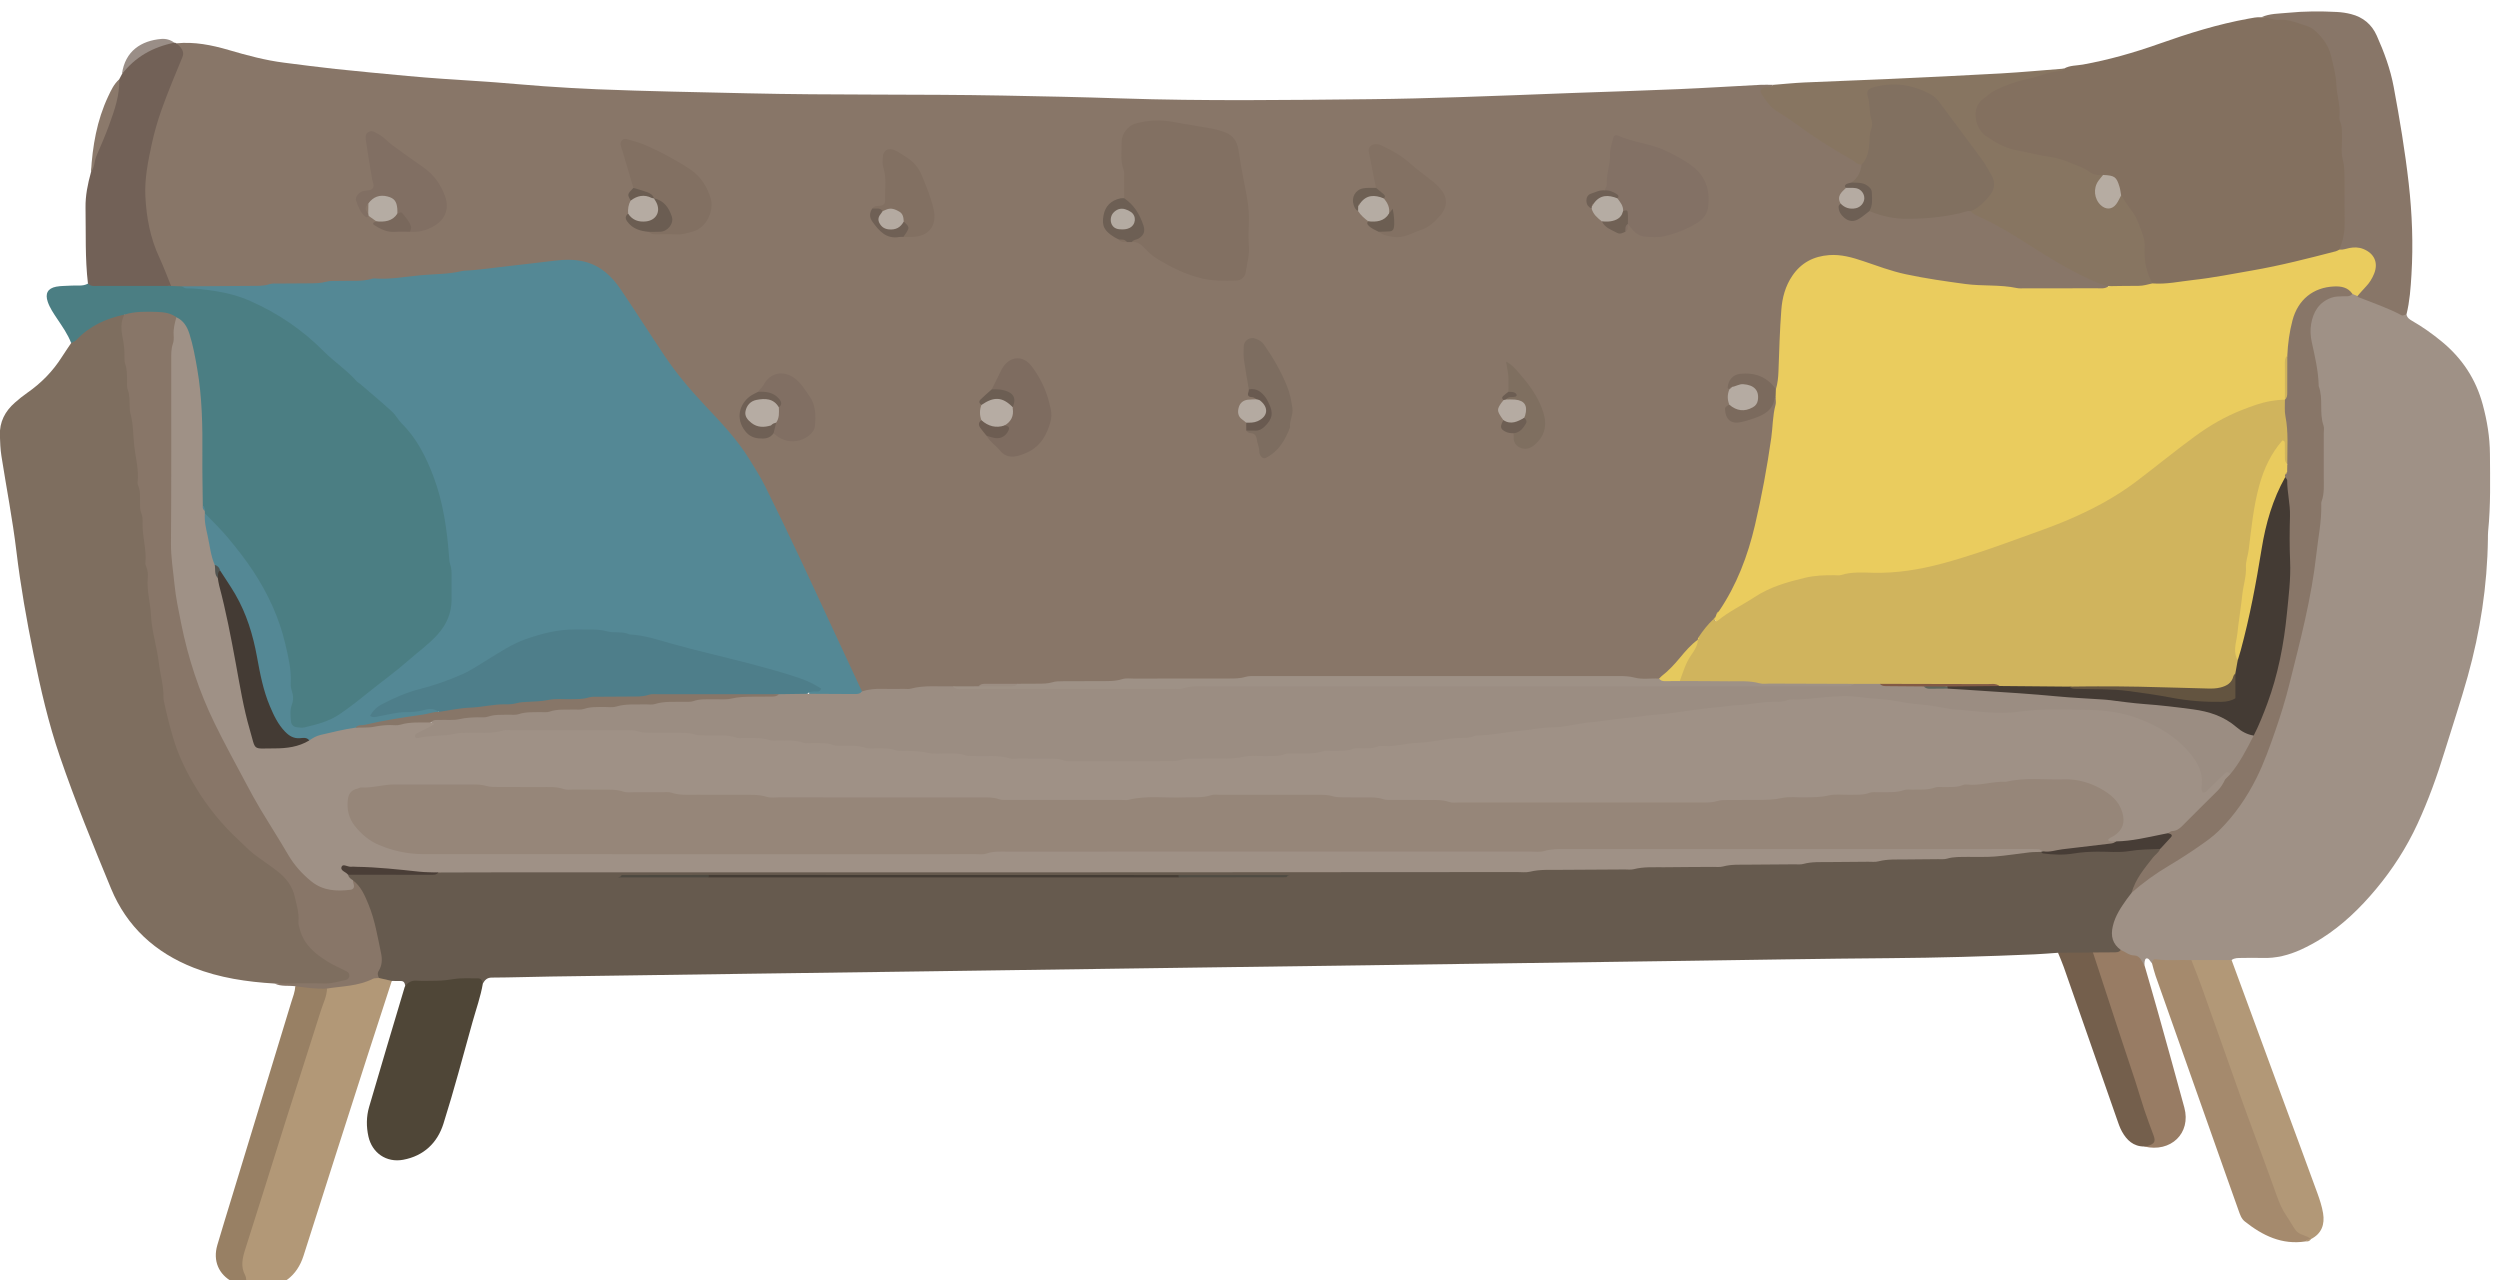 <svg xmlns="http://www.w3.org/2000/svg" xmlns:xlink="http://www.w3.org/1999/xlink" xmlns:serif="http://www.serif.com/" width="100%" height="100%" viewBox="0 0 205 105" xml:space="preserve" style="fill-rule:evenodd;clip-rule:evenodd;stroke-linejoin:round;stroke-miterlimit:2;">    <g transform="matrix(1,0,0,1,-14511,-10274)">        <g transform="matrix(1.777,0,0,5.412,16336.5,-43232.1)">            <g transform="matrix(0.297,0,0,0.097,-1027.3,9886.74)">                <g id="ILLUS---Mobilier---03" serif:id="ILLUS - Mobilier - 03">                    <g id="Calque-1" serif:id="Calque 1">                        <g transform="matrix(1,0,0,1,27.425,106.359)">                            <path d="M0,-101.375C2.793,-101.656 5.486,-101.112 8.14,-100.332C10.974,-99.498 13.819,-98.72 16.759,-98.35C19.423,-98.014 22.084,-97.652 24.753,-97.367C28.492,-96.969 32.236,-96.622 35.98,-96.271C37.786,-96.102 39.594,-95.961 41.403,-95.833C44.083,-95.643 46.766,-95.491 49.445,-95.292C51.99,-95.104 54.53,-94.85 57.076,-94.674C59.824,-94.484 62.574,-94.314 65.326,-94.201C73.114,-93.882 80.908,-93.753 88.701,-93.57C101.939,-93.259 115.18,-93.462 128.417,-93.217C134.531,-93.104 140.646,-92.979 146.757,-92.774C159.659,-92.341 172.561,-92.52 185.463,-92.649C190.099,-92.695 194.735,-92.824 199.37,-92.971C205.077,-93.151 210.783,-93.39 216.49,-93.603C216.893,-93.618 217.295,-93.632 217.699,-93.647C222.937,-93.835 228.175,-93.994 233.412,-94.221C237.64,-94.404 241.864,-94.674 246.09,-94.892C246.758,-94.927 247.43,-94.894 248.1,-94.891C246.771,-93.253 246.772,-92.819 248.694,-91.423C252.38,-88.743 256.124,-86.139 260.073,-83.849C260.764,-83.448 261.507,-83.107 262,-82.429C262.273,-81.103 261.704,-80.173 260.619,-79.486C260.273,-79.139 259.436,-79.344 259.52,-78.503C259.12,-77.831 258.788,-77.141 258.854,-76.329C259.207,-74.254 259.995,-73.815 261.702,-74.783C262.271,-75.106 262.785,-75.532 263.502,-75.44C268.074,-74.09 272.644,-74.364 277.216,-75.425C277.61,-75.516 278.005,-75.579 278.41,-75.535C282.015,-74.232 285.231,-72.18 288.426,-70.128C291.805,-67.958 295.249,-65.936 298.933,-64.328C299.475,-64.091 300.334,-64.039 300.147,-63.054C299.625,-62.52 298.939,-62.503 298.272,-62.494C288.744,-62.37 279.238,-62.55 269.845,-64.44C267.268,-64.959 264.808,-65.838 262.324,-66.648C261.367,-66.96 260.409,-67.268 259.421,-67.472C254.863,-68.415 251.389,-66.327 250.365,-61.765C249.586,-58.296 249.821,-54.703 249.525,-51.171C249.424,-49.979 249.65,-48.743 248.966,-47.65C248.274,-46.798 247.804,-47.519 247.336,-47.922C246.334,-48.788 245.207,-49.268 243.871,-49.238C242.587,-49.21 241.642,-48.794 241.591,-47.315C241.505,-46.496 241.62,-45.667 241.488,-44.849C241.273,-42.966 241.697,-42.507 243.46,-42.875C245.233,-43.246 246.929,-43.777 247.775,-45.643C247.958,-46.046 248.265,-46.541 248.785,-45.895C249.088,-43.539 248.595,-41.237 248.248,-38.94C247.166,-31.787 246.004,-24.65 243.174,-17.913C242.417,-16.11 241.499,-14.415 240.339,-12.848C240.158,-12.616 239.962,-12.392 239.787,-12.156C239.688,-11.999 239.577,-11.847 239.466,-11.697C239.364,-11.547 239.248,-11.405 239.13,-11.266C239.075,-11.196 239.014,-11.129 238.958,-11.059C238.278,-10.131 237.489,-9.289 236.831,-8.342C236.782,-8.264 236.728,-8.191 236.679,-8.113C236.625,-8.037 236.567,-7.966 236.512,-7.891C234.466,-6.071 233.17,-3.517 230.775,-2.031C230.581,-1.917 230.378,-1.831 230.164,-1.758C229.931,-1.679 229.698,-1.629 229.457,-1.596C218.575,-2.181 207.687,-1.818 196.804,-1.893C189.612,-1.942 182.419,-1.964 175.228,-1.889C162.602,-1.757 149.981,-1.37 137.359,-1.089C135.228,-1.042 133.087,-0.753 130.942,-0.77C128.853,-0.678 126.746,-1.033 124.673,-0.519C123.331,-0.277 121.971,-0.448 120.623,-0.337C116.026,-0.381 111.455,0.281 106.856,0.171C105.453,-0.308 105.166,-1.652 104.639,-2.779C100.51,-11.6 96.456,-20.456 92.355,-29.29C89.775,-34.85 86.307,-39.771 82.05,-44.108C78.057,-48.176 74.919,-52.838 71.907,-57.617C70.795,-59.379 69.649,-61.118 68.453,-62.823C66.196,-66.04 63.119,-67.43 59.214,-66.897C50.965,-65.773 42.682,-64.941 34.39,-64.246C29.046,-63.797 23.678,-63.579 18.321,-63.271C12.48,-62.936 6.644,-62.961 0.803,-62.913C0.241,-62.922 -0.313,-62.977 -0.826,-63.232C-3,-66.433 -4.253,-70.001 -4.95,-73.777C-6.046,-79.708 -4.716,-85.365 -2.884,-90.939C-2.194,-93.036 -1.438,-95.124 -0.506,-97.128C0.139,-98.515 0.376,-99.894 0,-101.375" style="fill:rgb(136,118,104);fill-rule:nonzero;"></path>                        </g>                        <g transform="matrix(1,0,0,1,62.982,130.145)">                            <path d="M0,22.07C-0.063,21.661 -0.16,21.296 -0.698,21.308C-1.161,21.319 -1.624,21.297 -2.086,21.289C-2.851,21.782 -3.534,21.544 -4.192,21.061C-4.774,20.516 -4.504,19.869 -4.484,19.206C-4.333,14.295 -5.367,9.727 -8.557,5.823C-8.903,5.347 -9.36,4.87 -8.568,4.384C-5.194,3.798 -1.796,4.308 1.588,4.163C2.848,4.108 4.122,4.256 5.349,3.833C6.751,3.587 8.166,3.664 9.576,3.664C63.228,3.66 116.88,3.73 170.532,3.604C181.542,3.578 192.558,3.102 203.569,2.777C211.22,2.55 218.872,2.274 226.523,2.005C233.435,1.76 240.343,1.423 247.26,1.249C249.453,1.195 251.639,0.711 253.847,0.62C254.757,0.889 255.695,1.018 256.635,0.921C260.775,0.495 264.948,0.642 269.085,0.191C270.09,0.081 271.094,0 272.087,0.257C273.401,0.842 272.568,1.54 272.119,2.109C270.752,3.835 269.43,5.578 268.637,7.659C268.243,8.505 267.59,9.18 267.097,9.963C265.88,11.897 265.043,13.855 266.57,16.031C266.768,16.313 266.778,16.65 266.522,16.945C265.093,17.782 263.517,17.257 262.017,17.447C260.27,17.339 258.459,17.832 256.802,16.895C255.596,16.978 254.39,17.086 253.182,17.138C245.662,17.467 238.138,17.68 230.609,17.737C220.055,17.816 209.503,18.008 198.952,18.154C189.34,18.286 179.729,18.422 170.118,18.555C160.439,18.69 150.76,18.824 141.083,18.958C131.269,19.093 121.457,19.226 111.643,19.363C101.495,19.504 91.345,19.65 81.197,19.791C71.921,19.92 62.646,20.042 53.371,20.17C43.155,20.311 32.938,20.451 22.723,20.603C19.631,20.648 16.541,20.758 13.449,20.771C12.702,20.775 12.374,21.158 12.064,21.691C8.023,21.196 4.024,22.028 0,22.07" style="fill:rgb(102,90,78);fill-rule:nonzero;"></path>                        </g>                        <g transform="matrix(1,0,0,1,329.53,46.561)">                            <path d="M0,100.039C-1.269,99.09 -1.601,97.906 -1.241,96.336C-0.866,94.698 0.021,93.395 0.948,92.081C1.18,91.753 1.434,91.441 1.678,91.122C2.977,88.854 5.132,87.519 7.318,86.382C16.323,81.699 21.053,73.907 23.828,64.512C26.71,54.758 29.12,44.926 30.302,34.8C31.392,25.45 31.168,16.167 29.489,6.912C29.405,6.449 29.31,5.988 29.226,5.525C28.253,0.211 30.295,-2.385 35.681,-2.69C36.106,-2.734 36.5,-2.617 36.88,-2.443C39.427,-1.48 41.992,-0.556 44.391,0.76C44.479,1.279 44.852,1.535 45.272,1.777C46.906,2.717 48.428,3.81 49.882,5.014C53.034,7.622 55.166,10.863 56.231,14.82C56.916,17.36 57.341,19.935 57.357,22.564C57.382,26.593 57.485,30.624 57.076,34.644C57.036,35.043 57.047,35.449 57.042,35.852C56.947,43.14 55.849,50.289 53.907,57.299C52.815,61.241 51.508,65.123 50.316,69.039C49.144,72.896 47.783,76.682 46.1,80.348C44.408,84.03 42.249,87.41 39.658,90.53C37.195,93.496 34.468,96.158 31.208,98.233C30.191,98.88 29.124,99.462 28.029,99.967C26.122,100.847 24.12,101.369 21.987,101.288C20.914,101.247 19.838,101.279 18.763,101.289C18.229,101.295 17.681,101.263 17.217,101.615C15.299,102.773 13.2,102.038 11.188,102.194C9.077,102.217 6.965,102.183 4.854,102.13C4.739,101.982 4.613,101.843 4.514,101.685C4.369,101.456 4.172,101.275 3.913,101.389C3.796,101.44 3.741,101.689 3.706,101.859C3.668,102.039 3.688,102.232 3.682,102.419C2.5,101.556 0.844,101.427 0,100.039" style="fill:rgb(159,145,134);fill-rule:nonzero;"></path>                        </g>                        <g transform="matrix(1,0,0,1,42.69,47.782)">                            <path d="M0,104.064C-4.303,103.805 -8.544,103.179 -12.573,101.592C-18.533,99.243 -22.96,95.189 -25.41,89.236C-28.216,82.416 -30.989,75.577 -33.368,68.59C-35.145,63.375 -36.364,58.016 -37.454,52.624C-38.53,47.298 -39.474,41.945 -40.117,36.555C-40.714,31.555 -41.673,26.62 -42.447,21.653C-42.614,20.585 -42.65,19.52 -42.686,18.446C-42.755,16.344 -41.886,14.676 -40.349,13.32C-39.746,12.787 -39.12,12.273 -38.461,11.814C-36.286,10.295 -34.47,8.441 -33.054,6.194C-32.59,5.458 -32.092,4.742 -31.61,4.017C-29.913,1.354 -27.279,0.135 -24.371,-0.64C-23.923,-0.76 -23.425,-0.81 -23.167,-0.243C-22.848,7.136 -21.807,14.446 -21.036,21.781C-20.216,29.586 -19.696,37.425 -18.682,45.204C-17.833,51.715 -17.146,58.279 -15.456,64.645C-13.36,72.536 -8.561,78.652 -2.34,83.752C-1.717,84.262 -1.081,84.765 -0.405,85.199C2.468,87.046 4.037,89.706 4.157,93.067C4.289,96.761 6.3,98.994 9.359,100.579C9.538,100.672 9.727,100.748 9.896,100.856C10.767,101.41 12.154,101.699 11.852,103.058C11.572,104.315 10.199,104.331 9.183,104.466C6.108,104.874 3.058,104.299 0,104.064" style="fill:rgb(126,110,95);fill-rule:nonzero;"></path>                        </g>                        <g transform="matrix(1,0,0,1,19.349,106.991)">                            <path d="M0,-59.634C-2.848,-59.023 -5.401,-57.863 -7.432,-55.698C-7.647,-55.469 -7.987,-55.359 -8.27,-55.193C-8.794,-56.579 -9.646,-57.778 -10.456,-59.001C-11.008,-59.836 -11.579,-60.664 -11.904,-61.621C-12.344,-62.911 -11.927,-63.732 -10.6,-63.994C-9.822,-64.148 -9.006,-64.099 -8.209,-64.165C-7.356,-64.236 -6.466,-64.011 -5.661,-64.477C-1.344,-64.716 2.982,-65.32 7.257,-64.108C7.811,-64.088 8.364,-64.067 8.917,-64.047C10.23,-63.663 11.58,-63.923 12.912,-63.837C20.055,-63.375 25.512,-59.537 30.579,-55.013C33.933,-52.018 37.325,-49.064 40.655,-46.044C45.476,-41.673 48.614,-36.278 49.847,-29.864C50.76,-25.116 51.444,-20.336 51.384,-15.473C51.353,-12.914 50.559,-10.692 48.677,-8.972C43.915,-4.621 38.94,-0.522 33.687,3.227C32.183,4.3 30.454,4.861 28.658,5.208C26.183,5.686 25.159,4.845 25.351,2.378C25.853,-4.094 24.439,-10.137 21.521,-15.896C19.71,-19.469 17.292,-22.588 14.618,-25.527C13.803,-26.423 12.974,-27.298 12.337,-28.338C12.223,-28.527 12.133,-28.725 12.057,-28.932C11.915,-29.359 11.749,-29.778 11.662,-30.221C11.35,-34.29 11.619,-38.365 11.51,-42.435C11.398,-46.649 10.941,-50.823 9.945,-54.929C9.594,-56.376 9.12,-57.756 7.866,-58.704C6.024,-59.667 4.049,-59.53 2.076,-59.413C1.373,-59.372 0.64,-59.076 0,-59.634" style="fill:rgb(75,126,131);fill-rule:nonzero;"></path>                        </g>                        <g transform="matrix(1,0,0,1,320.706,34.829)">                            <path d="M0,-25.895C0.903,-26.422 1.95,-26.353 2.924,-26.528C6.961,-27.259 10.879,-28.387 14.736,-29.759C19.288,-31.379 23.888,-32.831 28.653,-33.697C29.315,-33.818 29.968,-33.964 30.645,-33.917C32.561,-34.034 34.462,-34.167 36.364,-33.641C39.526,-32.768 41.386,-30.701 42.149,-27.588C43.062,-23.87 43.399,-20.054 43.695,-16.261C44.07,-11.465 44.395,-6.653 44.191,-1.83C44.127,-0.285 44.07,1.256 43.089,2.569C42.334,3.321 41.32,3.469 40.355,3.723C32.453,5.804 24.439,7.284 16.312,8.148C15.51,8.233 14.711,8.272 13.932,7.996C12.563,7.274 12.176,5.87 12.192,4.603C12.243,0.672 10.754,-2.644 8.586,-5.758C8.135,-7.179 8.037,-8.922 5.845,-8.76C5.369,-8.776 4.864,-8.772 4.463,-9.008C0.661,-11.243 -3.673,-11.692 -7.839,-12.696C-9.372,-13.065 -10.749,-13.712 -12.007,-14.645C-15.023,-16.885 -15.039,-20.145 -11.965,-22.311C-9.842,-23.806 -7.391,-24.535 -4.853,-24.994C-3.233,-25.286 -1.608,-25.545 0,-25.895" style="fill:rgb(131,112,95);fill-rule:nonzero;"></path>                        </g>                        <g transform="matrix(1,0,0,1,19.349,152.913)">                            <path d="M0,-105.556C1.671,-106.086 3.395,-106.023 5.11,-105.975C6.157,-105.946 7.195,-105.789 8.083,-105.145C8.428,-104.667 8.366,-104.126 8.309,-103.592C7.389,-94.884 8.044,-86.148 7.831,-77.428C7.649,-70.017 8.106,-62.682 9.786,-55.426C11.704,-47.139 15.43,-39.653 19.576,-32.327C21.692,-28.588 23.714,-24.793 26.094,-21.207C27.18,-19.572 28.378,-18.043 30.118,-17.049C32.139,-15.895 33.958,-15.964 35.494,-17.215C36.76,-16.25 37.344,-14.847 37.922,-13.439C38.936,-10.973 39.344,-8.348 39.887,-5.762C40.078,-4.853 40.047,-3.898 39.521,-3.057C39.27,-2.657 39.376,-2.301 39.565,-1.933C37.174,0.073 34.175,-0.186 31.366,0.269C29.697,0.282 27.984,0.53 26.543,-0.648C25.476,-0.789 24.36,-0.561 23.341,-1.067C25.962,-1.078 28.584,-1.139 31.204,-1.078C32.312,-1.053 33.313,-1.42 34.36,-1.612C34.696,-1.674 34.956,-1.934 34.956,-2.326C34.957,-2.617 34.779,-2.838 34.538,-2.964C33.526,-3.494 32.458,-3.931 31.498,-4.54C29.609,-5.74 27.919,-7.142 27.284,-9.45C27.158,-9.908 27,-10.352 27.045,-10.825C27.168,-12.124 26.743,-13.351 26.483,-14.582C26.126,-16.273 25.081,-17.612 23.718,-18.66C22.5,-19.598 21.208,-20.44 20,-21.389C19.264,-21.967 18.631,-22.674 17.938,-23.309C15.25,-25.772 12.98,-28.571 11.099,-31.695C9.606,-34.173 8.359,-36.736 7.548,-39.535C7.044,-41.273 6.604,-43.017 6.226,-44.782C6.156,-45.108 6.065,-45.441 6.072,-45.77C6.111,-47.593 5.567,-49.335 5.359,-51.118C5.066,-53.643 4.246,-56.09 4.13,-58.613C4.041,-60.556 3.461,-62.447 3.631,-64.406C3.683,-65.008 3.64,-65.613 3.396,-66.188C3.318,-66.37 3.246,-66.583 3.265,-66.773C3.472,-68.866 2.768,-70.892 2.829,-72.973C2.845,-73.51 2.843,-74.049 2.62,-74.559C2.397,-75.068 2.437,-75.612 2.429,-76.148C2.416,-77.085 2.519,-78.034 2.107,-78.927C2.053,-79.044 2.034,-79.194 2.049,-79.323C2.271,-81.216 1.772,-83.065 1.548,-84.909C1.34,-86.625 1.417,-88.384 0.95,-90.073C0.845,-90.454 0.833,-90.867 0.821,-91.267C0.796,-92.138 0.834,-93 0.513,-93.85C0.354,-94.269 0.425,-94.779 0.415,-95.248C0.395,-96.118 0.43,-96.978 0.127,-97.835C-0.043,-98.321 0.025,-98.896 0.012,-99.431C-0.009,-100.235 -0.088,-101.016 -0.247,-101.817C-0.493,-103.051 -0.644,-104.349 0,-105.556" style="fill:rgb(136,118,104);fill-rule:nonzero;"></path>                        </g>                        <g transform="matrix(1,0,0,1,329.587,24.283)">                            <path d="M0,4.45C0.517,5.219 0.995,6.017 1.561,6.749C2.559,8.041 2.993,9.57 3.497,11.076C3.715,11.726 3.661,12.392 3.64,13.051C3.581,14.882 3.992,16.593 4.858,18.201C2.681,19.799 0.384,19.493 -1.949,18.631C-3.071,18.391 -4.107,17.936 -5.142,17.446C-8.3,15.951 -11.283,14.167 -14.205,12.255C-16.5,10.752 -18.852,9.329 -21.326,8.123C-22.039,7.775 -22.84,7.552 -23.383,6.908C-23.062,5.947 -22.137,5.539 -21.49,4.883C-20.284,3.66 -20.009,2.336 -20.966,0.901C-23.493,-2.886 -26.033,-6.705 -29.077,-10.067C-31.287,-12.508 -34.526,-12.68 -37.7,-12.036C-38.767,-11.82 -38.832,-11.014 -38.654,-10.162C-38.17,-7.833 -38.242,-5.499 -38.684,-3.191C-38.891,-2.105 -38.74,-0.69 -40.327,-0.355C-41.001,-0.32 -41.391,-0.858 -41.902,-1.145C-44.974,-2.874 -47.927,-4.78 -50.758,-6.885C-51.656,-7.553 -52.626,-8.147 -53.571,-8.752C-54.642,-9.438 -55.249,-10.438 -55.896,-11.436C-56.185,-11.881 -55.925,-12.327 -55.35,-12.428C-54.902,-12.507 -54.399,-12.377 -54.062,-12.815C-52.458,-12.941 -50.857,-13.111 -49.252,-13.185C-44.964,-13.383 -40.673,-13.519 -36.386,-13.717C-30.49,-13.988 -24.595,-14.263 -18.702,-14.597C-15.425,-14.784 -12.154,-15.094 -8.881,-15.349C-9.024,-15.216 -9.166,-14.968 -9.312,-14.966C-11.08,-14.933 -12.662,-14.124 -14.352,-13.776C-16.192,-13.396 -17.947,-12.783 -19.624,-11.929C-20.29,-11.59 -20.805,-11.066 -21.397,-10.647C-23.405,-9.227 -22.723,-5.972 -20.972,-4.788C-19.528,-3.812 -18.085,-2.943 -16.312,-2.615C-14.486,-2.278 -12.697,-1.766 -10.844,-1.52C-9.802,-1.382 -8.768,-1.002 -7.792,-0.585C-6.82,-0.169 -5.78,0.114 -4.916,0.789C-4.313,1.26 -3.557,1.311 -2.806,1.26C-2.522,2.016 -3.228,2.471 -3.369,3.1C-3.59,4.084 -3.53,5.012 -2.607,5.591C-1.635,6.201 -1.175,5.38 -0.681,4.75C-0.509,4.53 -0.299,4.388 0,4.45" style="fill:rgb(135,117,97);fill-rule:nonzero;"></path>                        </g>                        <g transform="matrix(1,0,0,1,50.834,197.986)">                            <path d="M0,-45.362C2.395,-45.736 4.868,-45.733 7.105,-46.872C7.381,-47.012 7.753,-46.966 8.08,-47.006L10.062,-46.551C8.803,-42.655 7.538,-38.761 6.289,-34.862C4.609,-29.621 2.937,-24.377 1.269,-19.131C-0.379,-13.949 -2.01,-8.762 -3.663,-3.582C-4.653,-0.478 -6.957,1.299 -10.209,1.427C-11.127,1.463 -12.098,1.65 -12.944,1.056C-13.942,-1.528 -13.53,-3.992 -12.68,-6.576C-8.717,-18.624 -5.078,-30.776 -1.216,-42.856C-0.932,-43.745 -0.727,-44.683 0,-45.362" style="fill:rgb(178,152,119);fill-rule:nonzero;"></path>                        </g>                        <g transform="matrix(1,0,0,1,363.492,10.306)">                            <path d="M0,26.902C0.534,25.594 0.844,24.25 0.817,22.821C0.78,20.813 0.821,18.803 0.803,16.795C0.791,15.398 0.845,14.012 0.489,12.615C0.248,11.669 0.421,10.619 0.403,9.615C0.388,8.683 0.495,7.741 0.101,6.843C-0.002,6.61 -0.014,6.312 0.013,6.052C0.183,4.366 -0.41,2.758 -0.47,1.084C-0.523,-0.426 -0.965,-1.929 -1.311,-3.417C-1.637,-4.816 -2.426,-5.967 -3.442,-6.977C-3.929,-7.461 -4.463,-7.864 -5.11,-8.057C-6.508,-8.475 -7.847,-9.128 -9.384,-8.991C-10.314,-8.908 -11.184,-9.504 -12.142,-9.394C-10.829,-9.994 -9.393,-9.952 -8.014,-10.091C-5.479,-10.345 -2.924,-10.356 -0.374,-10.22C0.363,-10.18 1.083,-10.076 1.806,-9.891C3.7,-9.408 5.035,-8.27 5.812,-6.519C6.956,-3.943 7.927,-1.302 8.442,1.484C9.368,6.491 10.21,11.514 10.777,16.575C11.309,21.314 11.49,26.076 11.2,30.837C11.074,32.904 10.934,34.986 10.429,37.014C10.177,37.071 9.855,37.258 9.685,37.166C7.522,35.996 5.194,35.227 2.926,34.316C2.872,34.294 2.841,34.216 2.799,34.164C2.644,33.121 3.568,32.68 4.025,31.982C4.733,30.9 5.513,29.791 4.795,28.464C4.094,27.169 2.859,26.941 1.49,27.182C0.969,27.274 0.42,27.4 0,26.902" style="fill:rgb(136,118,104);fill-rule:nonzero;"></path>                        </g>                        <g transform="matrix(1,0,0,1,26.606,4.765)">                            <path d="M0,38.118C-3.739,38.118 -7.478,38.122 -11.217,38.111C-11.802,38.109 -12.435,38.256 -12.918,37.748C-13.38,33.813 -13.224,29.857 -13.294,25.91C-13.328,24.02 -12.951,22.183 -12.451,20.369C-12.021,18.284 -11.609,16.188 -10.699,14.246C-9.44,11.559 -9.081,8.597 -8.061,5.84C-7.921,5.575 -7.782,5.31 -7.643,5.045C-6.27,2.013 -2.711,-0.138 0.504,0.121C0.622,0.115 0.726,0.147 0.819,0.219C1.059,0.45 1.335,0.653 1.53,0.917C1.857,1.36 1.996,1.804 1.748,2.404C0.647,5.062 -0.455,7.724 -1.425,10.431C-2.078,12.252 -2.612,14.129 -3.019,16.02C-3.593,18.693 -4.133,21.401 -3.994,24.148C-3.829,27.431 -3.237,30.64 -1.83,33.663C-1.154,35.118 -0.606,36.631 0,38.118" style="fill:rgb(114,97,87);fill-rule:nonzero;"></path>                        </g>                        <g transform="matrix(1,0,0,1,62.982,178.589)">                            <path d="M0,-26.374C0.445,-26.905 0.95,-27.236 1.709,-27.192C2.778,-27.131 3.854,-27.176 4.928,-27.184C5.796,-27.19 6.646,-27.295 7.511,-27.437C8.752,-27.641 10.046,-27.544 11.317,-27.553C11.823,-27.557 11.96,-27.156 12.064,-26.753C11.719,-24.695 11.011,-22.733 10.455,-20.732C8.98,-15.428 7.59,-10.096 5.938,-4.848C5.001,-1.867 2.89,0.188 -0.321,0.784C-2.928,1.267 -5.151,-0.284 -5.718,-2.86C-6.058,-4.403 -6.045,-5.96 -5.613,-7.455C-3.804,-13.71 -1.934,-19.948 -0.084,-26.191C-0.066,-26.255 -0.029,-26.313 0,-26.374" style="fill:rgb(79,70,55);fill-rule:nonzero;"></path>                        </g>                        <g transform="matrix(1,0,0,1,334.383,192.007)">                            <path d="M0,-43.317C0.096,-43.618 0.11,-44.011 0.582,-43.945C2.423,-43.691 4.272,-43.896 6.117,-43.824C6.921,-43.419 7.127,-42.622 7.402,-41.869C11.496,-30.678 15.44,-19.434 19.533,-8.242C20.6,-5.327 21.666,-2.452 24.566,-0.789C24.745,-0.687 24.735,-0.447 24.688,-0.245L24.685,-0.244C24.454,-0.032 24.097,-0.106 23.872,0.118C20.19,0.694 17.189,-0.788 14.423,-2.994C13.859,-3.444 13.674,-4.096 13.447,-4.722C12.786,-6.553 12.146,-8.392 11.5,-10.228C7.847,-20.614 4.192,-30.999 0.547,-41.388C0.326,-42.017 0.181,-42.673 0,-43.317" style="fill:rgb(165,138,109);fill-rule:nonzero;"></path>                        </g>                        <g transform="matrix(1,0,0,1,359.072,148.176)">                            <path d="M0,43.587C-0.683,42.929 -1.807,43.002 -2.379,42.192C-2.88,41.486 -3.282,40.711 -3.772,39.997C-4.46,38.998 -4.919,37.913 -5.322,36.768C-6.811,32.548 -8.386,28.358 -9.915,24.152C-10.668,22.081 -11.395,20 -12.129,17.92C-13.751,13.321 -15.362,8.718 -16.998,4.124C-17.49,2.74 -18.045,1.379 -18.571,0.008C-16.489,0.005 -14.406,0.003 -12.324,0C-9.583,7.492 -6.842,14.985 -4.098,22.477C-2.391,27.136 -0.667,31.789 1.02,36.455C1.383,37.461 1.717,38.497 1.889,39.547C2.171,41.277 1.689,42.737 0,43.587" style="fill:rgb(178,152,119);fill-rule:nonzero;"></path>                        </g>                        <g transform="matrix(1,0,0,1,50.834,198.689)">                            <path d="M0,-46.065C-0.031,-44.832 -0.604,-43.744 -0.962,-42.603C-2.719,-36.993 -4.523,-31.398 -6.294,-25.793C-7.542,-21.846 -8.762,-17.889 -9.999,-13.938C-10.897,-11.069 -11.8,-8.202 -12.708,-5.336C-13.137,-3.984 -13.455,-2.642 -12.725,-1.281C-12.604,-1.055 -12.573,-0.771 -12.54,-0.509C-12.495,-0.148 -12.656,0.138 -12.945,0.353C-13.577,0.358 -14.118,0.054 -14.642,-0.224C-16.859,-1.401 -17.756,-3.554 -17.042,-5.998C-16.29,-8.571 -15.5,-11.132 -14.722,-13.697C-11.67,-23.766 -8.616,-33.833 -5.565,-43.901C-5.314,-44.731 -4.966,-45.538 -4.942,-46.423C-3.3,-46.225 -1.665,-45.939 0,-46.065" style="fill:rgb(152,128,100);fill-rule:nonzero;"></path>                        </g>                        <g transform="matrix(1,0,0,1,329.53,178.3)">                            <path d="M0,-31.7C0.705,-31.422 1.261,-30.853 2.112,-30.837C3.021,-30.82 3.225,-29.9 3.682,-29.32C4.381,-26.876 5.095,-24.436 5.774,-21.988C7.153,-17.022 8.533,-12.056 9.875,-7.08C10.954,-3.078 7.779,0 3.644,-0.999C4.433,-1.801 4.465,-2.637 4.118,-3.729C1.439,-12.165 -1.501,-20.516 -4.075,-28.986C-4.303,-29.736 -4.741,-30.481 -4.323,-31.308C-3.228,-31.315 -2.132,-31.321 -1.036,-31.328C-0.647,-31.331 -0.256,-31.327 0,-31.7" style="fill:rgb(152,124,100);fill-rule:nonzero;"></path>                        </g>                        <g transform="matrix(1,0,0,1,325.207,177.303)">                            <path d="M0,-30.311C1.326,-26.238 2.647,-22.164 3.979,-18.093C4.833,-15.483 5.713,-12.882 6.562,-10.27C7.059,-8.744 7.494,-7.198 8,-5.675C8.443,-4.343 8.942,-3.028 9.427,-1.709C9.762,-0.796 9.569,-0.423 8.559,-0.115C8.367,-0.057 8.164,-0.039 7.967,-0.002C6.286,0 5.252,-0.992 4.507,-2.34C4.154,-2.977 3.931,-3.689 3.689,-4.382C0.945,-12.265 -1.789,-20.151 -4.535,-28.033C-4.798,-28.788 -5.126,-29.519 -5.423,-30.262C-3.615,-30.278 -1.808,-30.294 0,-30.311" style="fill:rgb(116,95,76);fill-rule:nonzero;"></path>                        </g>                        <g transform="matrix(1,0,0,1,18.546,25.134)">                            <path d="M0,-14.529C0.09,-12.017 -0.736,-9.699 -1.565,-7.395C-2.149,-5.774 -2.842,-4.191 -3.519,-2.604C-3.88,-1.757 -3.817,-0.773 -4.39,0C-4.15,-4.099 -3.477,-8.103 -1.717,-11.857C-1.266,-12.82 -0.82,-13.798 0,-14.529" style="fill:rgb(139,121,107);fill-rule:nonzero;"></path>                        </g>                        <g transform="matrix(1,0,0,1,27.11,9.159)">                            <path d="M0,-4.273C-3.305,-3.606 -6.082,-2.066 -8.147,0.651C-7.661,-3.038 -5.077,-4.586 -2.06,-4.859C-1.344,-4.924 -0.607,-4.748 0,-4.273" style="fill:rgb(154,142,135);fill-rule:nonzero;"></path>                        </g>                        <g transform="matrix(1,0,0,1,358.256,191.787)">                            <path d="M0,0.338C0.187,0.029 0.48,-0.041 0.812,-0.023C0.636,0.307 0.343,0.379 0,0.338" style="fill:rgb(178,152,119);fill-rule:nonzero;"></path>                        </g>                        <g transform="matrix(1,0,0,1,31.855,74.716)">                            <path d="M0,3.678C1.191,4.935 2.454,6.133 3.554,7.465C4.956,9.164 6.329,10.905 7.53,12.748C9.81,16.246 11.553,20.008 12.498,24.102C12.963,26.121 13.467,28.134 13.337,30.239C13.313,30.63 13.381,31.05 13.508,31.422C13.757,32.154 13.776,32.856 13.509,33.585C13.199,34.429 13.304,35.31 13.378,36.176C13.423,36.698 13.764,37.034 14.289,37.099C14.686,37.148 15.112,37.208 15.49,37.116C17.373,36.656 19.244,36.212 20.904,35.08C22.622,33.909 24.232,32.616 25.84,31.309C27.705,29.793 29.67,28.393 31.461,26.796C33.009,25.415 34.711,24.214 36.115,22.66C37.526,21.098 38.311,19.324 38.334,17.221C38.347,16.013 38.337,14.803 38.334,13.595C38.333,12.925 38.339,12.261 38.103,11.608C37.97,11.24 37.968,10.821 37.938,10.422C37.617,6.147 37.018,1.911 35.499,-2.114C34.361,-5.126 32.933,-8.011 30.598,-10.341C30.034,-10.903 29.666,-11.667 29.083,-12.202C27.458,-13.691 25.768,-15.11 24.102,-16.552C23.95,-16.684 23.75,-16.766 23.621,-16.914C22.067,-18.687 20.084,-19.988 18.434,-21.659C15.151,-24.984 11.341,-27.574 7.08,-29.473C5.309,-30.261 3.438,-30.762 1.5,-31.049C0.04,-31.265 -1.406,-31.476 -2.885,-31.456C-3.119,-31.453 -3.355,-31.662 -3.59,-31.772C-0.03,-31.795 3.529,-31.814 7.088,-31.843C8.091,-31.851 9.094,-31.788 10.081,-32.121C10.509,-32.265 11.011,-32.205 11.48,-32.21C13.025,-32.226 14.57,-32.224 16.115,-32.24C17.051,-32.251 17.978,-32.239 18.908,-32.506C19.535,-32.685 20.239,-32.596 20.909,-32.624C22.645,-32.697 24.403,-32.456 26.106,-32.995C26.168,-33.015 26.24,-33.015 26.307,-33.01C28.73,-32.818 31.122,-33.277 33.511,-33.506C35.632,-33.709 37.791,-33.638 39.882,-34.155C40.011,-34.186 40.146,-34.208 40.28,-34.215C42.752,-34.33 45.192,-34.733 47.648,-34.993C49.907,-35.233 52.155,-35.531 54.409,-35.791C55.918,-35.965 57.475,-36.012 59.007,-35.623C61.515,-34.986 63.231,-33.336 64.605,-31.299C66.928,-27.855 69.141,-24.337 71.449,-20.884C73.238,-18.208 75.292,-15.747 77.495,-13.389C80.05,-10.655 82.66,-7.942 84.63,-4.72C85.469,-3.349 86.334,-1.985 87.047,-0.548C88.865,3.118 90.626,6.812 92.371,10.514C94.085,14.153 95.751,17.814 97.441,21.465C98.989,24.81 100.542,28.154 102.092,31.499C101.993,32.428 101.223,32.452 100.602,32.467C98.406,32.518 96.198,32.776 94.021,32.277C93.698,31.367 93.804,31.259 95.23,31.376C92.653,29.877 90.077,29.152 87.493,28.51C80.067,26.666 72.754,24.355 65.214,22.99C59.789,22.007 54.397,21.941 49.188,24.199C47.699,24.844 46.313,25.658 44.973,26.549C41.473,28.876 37.692,30.547 33.639,31.655C31.311,32.292 29.04,33.107 27.073,34.659C29.366,34.243 31.685,34.196 33.984,33.936C34.798,33.844 36.054,33.258 36.279,34.867C34.098,36.043 31.622,35.895 29.292,36.39C27.406,36.79 25.497,37.106 23.611,37.518C21.166,38.165 18.667,38.609 16.257,39.4C13.038,39.69 11.345,37.786 10.126,35.163C9.129,33.017 8.375,30.784 8.021,28.455C7.173,22.854 5.333,17.655 2.051,13.004C1.814,12.518 1.387,12.183 1.065,11.763C0.093,9.736 -0.046,7.51 -0.451,5.349C-0.562,4.757 -0.499,4.14 0,3.678" style="fill:rgb(84,136,149);fill-rule:nonzero;"></path>                        </g>                        <g transform="matrix(1,0,0,1,363.492,95.175)">                            <path d="M0,-57.967C0.546,-57.904 1.043,-58.12 1.562,-58.22C2.283,-58.359 3.007,-58.354 3.718,-58.069C5.435,-57.379 6.088,-55.915 5.395,-54.198C5.094,-53.455 4.687,-52.774 4.123,-52.188C3.664,-51.711 3.239,-51.2 2.8,-50.705C2.541,-50.821 2.283,-50.937 2.024,-51.053C-2.915,-52.897 -6.767,-49.755 -7.157,-44.958C-7.261,-43.697 -7.532,-42.447 -7.729,-41.191C-8.212,-39.123 -7.642,-36.996 -8.092,-34.929C-8.17,-34.719 -8.293,-34.538 -8.454,-34.384C-12.749,-33.435 -16.816,-31.935 -20.506,-29.48C-23.253,-27.652 -25.853,-25.62 -28.383,-23.522C-33.521,-19.262 -39.268,-16.123 -45.495,-13.834C-50.982,-11.818 -56.451,-9.73 -62.125,-8.273C-65.586,-7.385 -69.099,-6.866 -72.693,-6.958C-75.719,-7.035 -78.727,-6.647 -81.728,-6.348C-86.855,-5.837 -91.066,-3.128 -95.232,-0.371C-96.387,0.392 -96.392,0.385 -97.247,-0.255L-97.241,-0.256C-97.064,-0.365 -96.949,-0.526 -96.866,-0.712C-96.847,-0.828 -96.813,-0.939 -96.763,-1.045C-96.667,-1.196 -96.553,-1.33 -96.42,-1.449C-93.636,-5.561 -91.919,-10.118 -90.799,-14.925C-89.75,-19.427 -88.917,-23.966 -88.268,-28.546C-88.023,-30.269 -88.063,-32.029 -87.601,-33.725C-87.499,-34.099 -87.59,-34.526 -87.593,-34.927C-87.935,-35.348 -87.875,-35.754 -87.55,-36.151C-87.275,-37.057 -87.181,-37.982 -87.147,-38.93C-87.033,-42.148 -86.945,-45.37 -86.701,-48.579C-86.56,-50.45 -86.086,-52.267 -84.994,-53.884C-83.608,-55.935 -81.678,-56.934 -79.261,-57.112C-77.409,-57.248 -75.667,-56.746 -73.947,-56.163C-71.787,-55.431 -69.653,-54.615 -67.417,-54.132C-64.34,-53.466 -61.23,-53.022 -58.108,-52.599C-55.437,-52.237 -52.734,-52.528 -50.092,-51.964C-49.704,-51.881 -49.288,-51.924 -48.885,-51.924C-45.188,-51.923 -41.492,-51.916 -37.796,-51.935C-37.14,-51.938 -36.439,-51.787 -35.854,-52.261C-34.31,-52.28 -32.766,-52.316 -31.222,-52.309C-30.467,-52.306 -29.766,-52.531 -29.047,-52.691C-26.895,-52.518 -24.787,-53 -22.673,-53.232C-19.631,-53.566 -16.619,-54.179 -13.6,-54.703C-9.193,-55.467 -4.867,-56.585 -0.544,-57.711C-0.354,-57.76 -0.182,-57.88 0,-57.967" style="fill:rgb(234,204,94);fill-rule:nonzero;"></path>                        </g>                        <g transform="matrix(1,0,0,1,266.245,72.402)">                            <path d="M0,22.518C0.165,22.764 0.442,22.946 0.667,22.759C2.433,21.297 4.509,20.325 6.402,19.072C8.805,17.483 11.478,16.721 14.224,16.062C15.744,15.698 17.268,15.65 18.809,15.664C19.145,15.667 19.505,15.731 19.812,15.634C21.451,15.113 23.137,15.241 24.804,15.281C28.448,15.37 31.999,14.787 35.493,13.849C39.634,12.738 43.67,11.301 47.695,9.825C50.021,8.973 52.363,8.166 54.646,7.204C58.549,5.558 62.288,3.605 65.669,1.035C68.753,-1.311 71.745,-3.78 74.866,-6.075C77.131,-7.741 79.565,-9.158 82.21,-10.187C83.646,-10.745 85.065,-11.288 86.604,-11.545C87.337,-11.667 88.053,-11.758 88.789,-11.753C90.008,-8.548 90.063,-5.264 89.462,-1.937C88.958,-1.3 88.632,-1.732 88.475,-2.184C88.207,-2.957 87.991,-3.774 88.57,-4.529C86.602,-2.273 85.605,0.453 85.026,3.342C83.869,9.117 83.301,14.982 82.499,20.811C82.129,23.504 81.322,26.185 81.844,28.96C81.906,29.812 81.661,30.605 81.39,31.395C80.654,33.422 78.99,33.894 77.08,34.031C73.659,34.276 70.287,33.538 66.873,33.586C62.997,33.641 59.119,33.536 55.242,33.635C51.639,33.602 48.032,33.732 44.432,33.462C43.192,33.037 41.906,33.189 40.639,33.189C35.742,33.188 30.846,33.149 25.95,33.211C24.544,33.277 23.138,33.261 21.731,33.217C19.322,33.141 16.913,33.175 14.504,33.187C8.089,33.221 1.69,32.678 -4.72,32.628C-5.811,32.178 -5.434,31.367 -5.216,30.593C-4.693,28.734 -3.434,27.3 -2.418,25.726L-2.436,25.745C-2.328,25.688 -2.278,25.617 -2.286,25.529C-2.294,25.435 -2.313,25.388 -2.341,25.388C-1.663,24.348 -0.901,23.375 0,22.518" style="fill:rgb(208,180,93);fill-rule:nonzero;"></path>                        </g>                        <g transform="matrix(1,0,0,1,288.039,121.986)">                            <path d="M0,-16.952L4.066,-16.952C6.28,-16.514 8.52,-16.901 10.741,-16.747C12.009,-16.411 13.303,-16.628 14.583,-16.566C21.672,-16.393 28.738,-15.885 35.802,-15.273C41.334,-14.794 46.853,-14.212 52.373,-13.619C56.12,-13.216 59.021,-11.342 61.938,-9.313C62.191,-9.075 62.388,-8.753 62.259,-8.437C61.349,-6.199 60.563,-3.868 58.322,-2.506C57.091,-1.994 56.455,-0.781 55.415,-0.045C54.475,0.62 53.729,0.561 53.58,-0.716C52.839,-7.067 48.103,-9.469 42.94,-11.185C38.284,-12.733 33.337,-12.688 28.539,-12.22C22.092,-11.591 15.767,-12.155 9.481,-13.273C1.565,-14.682 -6.296,-14.214 -14.204,-13.377C-35.19,-11.157 -56.085,-8.138 -77.104,-6.211C-85.464,-5.445 -93.829,-4.797 -102.23,-4.603C-105.245,-4.533 -108.259,-4.255 -111.286,-4.239C-120.765,-4.191 -130.21,-4.801 -139.665,-5.372C-149.122,-5.944 -158.547,-6.861 -167.988,-7.585C-180.118,-8.514 -192.243,-9.243 -204.414,-9.106C-209.995,-9.043 -215.549,-8.627 -221.103,-8.135C-222.073,-8.049 -223.562,-7.562 -223.778,-8.66C-224.034,-9.958 -222.488,-10.326 -221.404,-10.573C-220.842,-10.702 -220.854,-10.789 -221.14,-11.161C-220.61,-11.976 -219.757,-11.849 -218.967,-11.924C-209.613,-12.809 -200.248,-13.577 -190.876,-14.233C-185.932,-14.578 -180.974,-14.854 -176.028,-15.189C-173.028,-15.393 -169.997,-15.261 -167.019,-15.805C-165.51,-15.914 -163.969,-16.347 -162.556,-15.4C-160.158,-15.387 -157.759,-15.372 -155.36,-15.362C-154.896,-15.36 -154.417,-15.329 -154.092,-15.771C-153.067,-16.106 -152.017,-16.202 -150.941,-16.17C-149.808,-16.136 -148.672,-16.165 -147.538,-16.169C-147.204,-16.17 -146.852,-16.108 -146.54,-16.193C-144.375,-16.784 -142.168,-16.505 -139.978,-16.559C-137.979,-16.025 -135.983,-16.566 -133.987,-16.565C-124.851,-16.559 -115.709,-16.617 -106.582,-16.886C-83.266,-17.572 -59.948,-17.088 -36.633,-17.196C-25.149,-17.249 -13.669,-16.689 -2.182,-16.771C-1.455,-16.776 -0.702,-16.597 0,-16.952" style="fill:rgb(155,141,130);fill-rule:nonzero;"></path>                        </g>                        <g transform="matrix(1,0,0,1,174.682,29.845)">                            <path d="M0,-0.67C-0.001,-1.743 0.005,-2.817 -0.004,-3.89C-0.008,-4.292 0.049,-4.728 -0.085,-5.087C-0.623,-6.527 -0.359,-8.011 -0.389,-9.474C-0.413,-10.671 0.598,-12.007 1.736,-12.324C3.694,-12.869 5.677,-12.959 7.687,-12.574C9.648,-12.199 11.626,-11.917 13.588,-11.551C14.306,-11.418 15.02,-11.211 15.702,-10.952C16.946,-10.481 17.563,-9.53 17.758,-8.217C18.02,-6.439 18.341,-4.669 18.687,-2.905C19.074,-0.939 19.467,1.017 19.376,3.041C19.318,4.313 19.285,5.596 19.387,6.863C19.496,8.232 19.077,9.512 18.908,10.832C18.808,11.619 18.187,12.192 17.402,12.202C15.671,12.224 13.956,12.289 12.215,11.892C9.551,11.282 7.206,10.082 4.923,8.664C4.163,8.192 3.589,7.546 2.979,6.931C2.477,6.423 1.933,6.107 1.204,6.18C2.872,3.607 2.782,2.918 0.457,0.337C0.2,0.052 -0.179,-0.184 0,-0.67" style="fill:rgb(130,112,98);fill-rule:nonzero;"></path>                        </g>                        <g transform="matrix(1,0,0,1,289.26,19.486)">                            <path d="M0,4.442C0.892,3.516 1.123,2.342 1.201,1.129C1.248,0.394 1.219,-0.332 1.479,-1.053C1.631,-1.476 1.71,-2.029 1.569,-2.435C1.145,-3.658 1.341,-4.96 0.97,-6.187C0.713,-7.034 0.992,-7.398 1.86,-7.64C4.986,-8.507 7.942,-8.06 10.768,-6.514C11.315,-6.214 11.714,-5.807 12.08,-5.307C14.254,-2.344 16.47,0.588 18.635,3.558C19.224,4.366 19.702,5.257 20.2,6.128C20.896,7.346 20.612,8.478 19.749,9.469C18.957,10.379 18.128,11.272 16.944,11.704C16.743,11.713 16.528,11.677 16.344,11.736C14.94,12.187 13.509,12.399 12.047,12.607C10.439,12.836 8.855,12.881 7.255,12.911C5.153,12.949 3.145,12.513 1.211,11.703C1.18,11.646 1.115,11.585 1.121,11.533C1.389,9.349 0.721,7.768 -1.618,7.255C-0.604,6.59 -0.144,5.607 0,4.442" style="fill:rgb(129,112,96);fill-rule:nonzero;"></path>                        </g>                        <g transform="matrix(1,0,0,1,249.317,26.609)">                            <path d="M0,1.346C0.124,1.035 0.371,0.718 0.353,0.416C0.259,-1.141 0.895,-2.604 0.854,-4.165C0.83,-5.075 1.149,-6.001 1.368,-6.906C1.426,-7.143 1.701,-7.386 2.002,-7.248C4.446,-6.13 7.194,-5.982 9.63,-4.794C11.08,-4.087 12.514,-3.344 13.758,-2.356C15.823,-0.715 16.476,1.573 16.065,4.128C15.899,5.159 15.189,5.944 14.302,6.485C12.746,7.436 11.044,8.096 9.284,8.508C8.328,8.732 7.277,8.639 6.278,8.566C5.531,8.512 4.885,8.103 4.383,7.522C4.123,7.221 3.881,6.905 3.631,6.596C3.002,6.088 3.37,5.102 2.682,4.622C2.313,4.045 2.043,3.42 1.787,2.789C1.504,1.92 0.454,2 0,1.346" style="fill:rgb(131,113,101);fill-rule:nonzero;"></path>                        </g>                        <g transform="matrix(1,0,0,1,288.039,104.762)">                            <path d="M0,0.272C-0.232,0.55 -0.541,0.651 -0.891,0.653C-1.495,0.656 -2.1,0.657 -2.704,0.657C-35.219,0.657 -67.733,0.656 -100.248,0.661C-101.582,0.662 -102.925,0.534 -104.236,0.993C-104.659,1.141 -105.168,1.058 -105.638,1.058C-116.453,1.061 -127.27,1.064 -138.085,1.051C-138.729,1.051 -139.446,1.275 -139.978,0.665L-135.958,0.652C-133.966,0.111 -131.892,0.821 -129.9,0.261C-128.824,0.256 -127.749,0.254 -126.673,0.246C-125.936,0.24 -125.208,0.244 -124.48,0.017C-123.98,-0.138 -123.421,-0.131 -122.888,-0.137C-121.005,-0.156 -119.122,-0.142 -117.24,-0.155C-116.036,-0.164 -114.835,-0.088 -113.646,-0.468C-113.092,-0.645 -112.446,-0.55 -111.842,-0.551C-106.934,-0.558 -102.025,-0.557 -97.117,-0.563C-96.247,-0.565 -95.388,-0.546 -94.524,-0.815C-93.966,-0.99 -93.328,-0.942 -92.727,-0.942C-73.968,-0.948 -55.209,-0.948 -36.45,-0.946C-35.646,-0.946 -34.859,-0.921 -34.059,-0.706C-32.815,-0.371 -31.517,-0.625 -30.244,-0.551C-29.152,-0.575 -28.014,-1.003 -27.024,-0.168C-24.485,-0.156 -21.946,-0.157 -19.407,-0.126C-17.812,-0.107 -16.208,-0.255 -14.629,0.184C-14.13,0.322 -13.565,0.228 -13.031,0.23C-8.688,0.245 -4.344,0.258 0,0.272" style="fill:rgb(158,145,134);fill-rule:nonzero;"></path>                        </g>                        <g transform="matrix(1,0,0,1,57.31,21.071)">                            <path d="M0,10.871C-0.124,11.059 -0.308,11.159 -0.492,11.013C-1.318,10.353 -1.652,9.392 -1.97,8.444C-2.123,7.986 -1.63,7.272 -1.029,7.051C-0.661,6.916 -0.242,6.927 0.147,6.842C0.59,6.745 0.808,6.413 0.736,5.944C0.696,5.683 0.583,5.433 0.54,5.171C0.211,3.204 -0.134,1.238 -0.411,-0.737C-0.48,-1.231 -0.623,-1.874 -0.077,-2.213C0.534,-2.592 1.024,-2.161 1.567,-1.865C2.413,-1.404 3,-0.659 3.756,-0.112C5.322,1.023 6.883,2.166 8.472,3.267C10.135,4.421 11.249,6.022 11.889,7.868C12.517,9.677 11.986,11.494 9.908,12.591C8.831,13.16 7.665,13.463 6.424,13.344C5.922,12.186 5.331,11.098 4.199,10.419C3.307,7.974 2.643,7.727 0.465,9.032C0.06,9.418 0.089,9.907 0.152,10.403C0.159,10.579 0.107,10.734 0,10.871" style="fill:rgb(129,111,99);fill-rule:nonzero;"></path>                        </g>                        <g transform="matrix(1,0,0,1,98.435,27.086)">                            <path d="M0,0.479C-0.564,-1.438 -1.129,-3.354 -1.695,-5.271C-1.789,-5.59 -1.924,-5.901 -1.982,-6.226C-2.089,-6.825 -1.613,-7.313 -1.019,-7.143C0.07,-6.831 1.177,-6.53 2.201,-6.059C4.505,-4.998 6.75,-3.828 8.86,-2.389C10.516,-1.26 11.472,0.327 12.006,2.122C12.579,4.045 11.327,6.742 9.257,7.293C8.419,7.517 7.606,7.792 6.71,7.747C5.643,7.691 4.57,7.731 3.499,7.733C3.089,7.733 2.696,7.694 2.414,7.341C2.58,7.118 2.811,6.997 3.076,6.943C3.952,6.764 5.046,6.929 5.336,5.736C5.631,4.517 4.8,3.771 4.034,3.028C3.844,2.843 3.628,2.688 3.398,2.556C3.242,2.464 3.094,2.358 2.949,2.25C2.122,1.401 0.761,1.438 0,0.479" style="fill:rgb(130,112,98);fill-rule:nonzero;"></path>                        </g>                        <g transform="matrix(1,0,0,1,213.816,28.587)">                            <path d="M0,-1.025C-0.378,-2.91 -0.766,-4.793 -1.126,-6.681C-1.249,-7.325 -0.753,-7.842 -0.087,-7.865C0.332,-7.879 0.692,-7.727 1.058,-7.553C2.569,-6.836 4.002,-6.02 5.26,-4.879C6.389,-3.855 7.651,-2.978 8.837,-2.014C9.25,-1.678 9.641,-1.303 9.99,-0.901C11.147,0.428 11.17,1.894 10.003,3.261C9.177,4.229 8.264,5.128 7.008,5.54C5.631,5.991 4.373,6.854 2.806,6.65C1.937,6.536 1.104,6.4 0.403,5.832C1.708,5.382 2.528,4.54 2.501,3.095C2.495,2.791 2.259,3.212 2.121,3.1C1.388,2.56 1.358,1.678 1.051,0.932C1.167,0.031 -0.217,-0.069 0,-1.025" style="fill:rgb(131,113,99);fill-rule:nonzero;"></path>                        </g>                        <g transform="matrix(1,0,0,1,154.114,64.328)">                            <path d="M0,-5.293C0.414,-6.132 0.827,-6.972 1.244,-7.81C1.393,-8.11 1.526,-8.42 1.706,-8.7C2.866,-10.511 4.869,-10.654 6.168,-8.94C7.343,-7.391 8.232,-5.666 8.777,-3.784C8.925,-3.272 9.039,-2.751 9.157,-2.232C9.322,-1.503 9.299,-0.792 9.078,-0.062C8.52,1.782 7.695,3.386 5.9,4.365C5.301,4.692 4.68,4.93 4.052,5.095C3.039,5.361 2.075,5.224 1.333,4.322C0.657,3.5 -0.273,2.905 -0.809,1.953C-0.369,1.503 0.171,1.776 0.668,1.75C1.661,1.698 2.067,1.195 1.875,0.215C2.282,-0.664 2.847,-1.483 2.887,-2.5C3.283,-3.716 2.693,-4.334 1.595,-4.658C1.045,-4.82 0.422,-4.808 0,-5.293" style="fill:rgb(126,108,96);fill-rule:nonzero;"></path>                        </g>                        <g transform="matrix(1,0,0,1,194.057,61.652)">                            <path d="M0,-2.614C-0.253,-4.121 -0.539,-5.623 -0.745,-7.135C-0.844,-7.86 -0.832,-8.607 -0.798,-9.341C-0.755,-10.284 0.176,-10.87 1.062,-10.533C1.562,-10.343 2.017,-10.092 2.347,-9.618C3.77,-7.58 4.999,-5.427 5.928,-3.13C6.371,-2.031 6.611,-0.825 6.775,0.355C6.912,1.341 6.284,2.291 6.403,3.311C5.655,5.288 4.648,7.066 2.667,8.071C2.302,8.256 2.017,8.055 1.824,7.755C1.721,7.593 1.634,7.384 1.637,7.197C1.647,6.51 1.332,5.895 1.241,5.24C1.154,4.607 0.913,4.248 0.255,4.219C-0.033,4.206 -0.238,4.038 -0.402,3.815C-0.201,3.639 0.011,3.464 0.279,3.426C1.638,3.237 2.857,2.659 2.948,1.209C3.04,-0.246 2.245,-1.442 0.832,-2.083C0.526,-2.221 0.247,-2.39 0,-2.614" style="fill:rgb(125,109,96);fill-rule:nonzero;"></path>                        </g>                        <g transform="matrix(1,0,0,1,135.55,25.686)">                            <path d="M0,5.103C0.313,4.642 0.814,4.717 1.268,4.662C1.741,4.604 2.009,4.321 1.992,3.868C1.926,2.145 2.268,0.406 1.715,-1.303C1.557,-1.793 1.603,-2.364 1.631,-2.894C1.688,-3.955 2.437,-4.445 3.435,-4.028C4.042,-3.774 4.581,-3.359 5.151,-3.017C6.336,-2.307 7.194,-1.314 7.711,-0.035C8.41,1.691 9.129,3.408 9.538,5.239C10.095,7.747 8.798,9.464 6.241,9.535C5.774,9.548 5.306,9.536 4.838,9.536C4.624,8.737 5.297,7.838 4.556,7.101C4.039,5.585 2.813,5.615 1.551,5.726C0.985,5.64 0.415,5.563 0,5.103" style="fill:rgb(130,112,98);fill-rule:nonzero;"></path>                        </g>                        <g transform="matrix(1,0,0,1,117.796,63.866)">                            <path d="M0,-4.44C0.227,-4.838 0.625,-5.068 0.852,-5.512C1.841,-7.443 3.94,-7.876 5.682,-6.574C6.663,-5.841 7.272,-4.794 7.966,-3.819C9.009,-2.352 8.997,-0.683 8.831,0.987C8.729,2.005 7.29,3.044 6.037,3.228C4.611,3.436 3.433,2.996 2.42,2.017C1.931,1.457 2.278,0.885 2.385,0.315C2.629,-0.409 2.729,-1.166 2.864,-1.914C3.195,-2.917 2.605,-3.369 1.805,-3.718C1.21,-3.977 0.47,-3.871 0,-4.44" style="fill:rgb(129,111,99);fill-rule:nonzero;"></path>                        </g>                        <g transform="matrix(1,0,0,1,234.385,63.727)">                            <path d="M0,-4.313C0.002,-5.118 0.048,-5.925 -0.008,-6.726C-0.055,-7.421 -0.217,-8.108 -0.366,-9.038C0.523,-8.565 0.998,-7.991 1.466,-7.457C3.145,-5.542 4.692,-3.52 5.443,-1.041C6.036,0.913 5.672,2.645 4.011,4.024C3.366,4.56 2.691,4.725 1.967,4.474C1.213,4.212 0.794,3.611 0.816,2.767C0.821,2.566 0.812,2.365 0.81,2.164C1.306,1.314 2.512,0.843 2.19,-0.439C2.636,-2.632 0.728,-2.404 -0.409,-2.967C-0.918,-3.611 0.468,-3.68 0,-4.313" style="fill:rgb(127,111,96);fill-rule:nonzero;"></path>                        </g>                        <g transform="matrix(1,0,0,1,275.942,61.787)">                            <path d="M0,-2.762C-0.015,-2.355 -0.028,-1.947 -0.042,-1.539C-0.091,-1.492 -0.174,-1.45 -0.181,-1.398C-0.437,0.465 -1.795,1.227 -3.359,1.76C-4.113,2.016 -4.88,2.279 -5.661,2.402C-7.25,2.652 -7.852,1.638 -7.903,0.321C-7.917,-0.022 -7.539,-0.209 -7.23,-0.353C-6.601,-0.596 -6.069,-0.121 -5.473,-0.111C-4.445,-0.093 -3.475,-0.302 -3.446,-1.529C-3.418,-2.776 -4.362,-3.022 -5.411,-2.959C-5.747,-2.938 -6.069,-2.83 -6.397,-2.76C-6.58,-2.717 -6.765,-2.698 -6.951,-2.699C-7.044,-2.708 -7.137,-2.72 -7.229,-2.731C-7.317,-2.828 -7.487,-2.929 -7.483,-3.021C-7.431,-4.198 -6.641,-5.068 -5.564,-5.178C-3.257,-5.414 -1.352,-4.726 0,-2.762" style="fill:rgb(123,106,93);fill-rule:nonzero;"></path>                        </g>                        <g transform="matrix(1,0,0,1,174.682,36.01)">                            <path d="M0,-6.835C1.556,-5.782 2.438,-4.296 3.016,-2.524C3.329,-1.564 2.937,-0.949 2.236,-0.527C1.904,-0.327 1.439,-0.377 1.204,0.015C0.939,0.015 0.674,0.016 0.409,0.016C0.083,-0.36 -0.475,-0.021 -0.807,-0.378C-1.042,-0.499 -1.287,-0.604 -1.511,-0.742C-3.095,-1.721 -3.507,-2.504 -3.201,-4.166C-2.936,-5.612 -2.03,-6.492 -0.594,-6.809C-0.403,-6.851 -0.198,-6.828 0,-6.835" style="fill:rgb(109,95,84);fill-rule:nonzero;"></path>                        </g>                        <g transform="matrix(1,0,0,1,120.615,61.889)">                            <path d="M0,2.341C-0.133,2.891 -0.266,3.442 -0.399,3.993C-0.972,4.846 -1.828,4.882 -2.725,4.799C-3.564,4.721 -4.243,4.383 -4.784,3.7C-6.413,1.647 -5.63,-0.622 -4.05,-1.782C-3.675,-2.057 -3.231,-2.239 -2.819,-2.464C-1.593,-2.541 -0.435,-2.4 0.434,-1.398C0.819,-0.953 0.987,-0.487 0.419,-0.041C-0.417,-0.194 -1.099,-0.836 -2.021,-0.752C-3.003,-0.661 -3.971,-0.463 -4.078,0.679C-4.176,1.715 -3.319,2.121 -2.45,2.37C-2.062,2.481 -1.664,2.426 -1.272,2.364C-1.013,2.302 -0.754,2.242 -0.491,2.197C-0.308,2.177 -0.144,2.226 0,2.341" style="fill:rgb(111,96,85);fill-rule:nonzero;"></path>                        </g>                        <g transform="matrix(1,0,0,1,157.375,63.836)">                            <path d="M0,-2.013C-0.002,-1.947 -0.014,-1.88 -0.003,-1.816C0.182,-0.646 -0.248,0.231 -1.257,0.834C-2.863,1.889 -3.689,1.703 -4.87,0.02C-5.161,-0.777 -5.171,-1.573 -4.863,-2.368C-4.349,-3.902 -3.063,-3.763 -1.869,-3.679C-0.877,-3.609 -0.025,-3.237 0,-2.013" style="fill:rgb(182,172,163);fill-rule:nonzero;"></path>                        </g>                        <g transform="matrix(1,0,0,1,101.623,34.444)">                            <path d="M0,-5.243C1.568,-4.929 2.328,-3.761 2.781,-2.408C3.142,-1.332 2.156,-0.093 1.029,-0.033C0.429,0 -0.173,-0.02 -0.774,-0.016C-2.119,-0.122 -3.345,-0.489 -4.165,-1.66C-4.46,-2.08 -4.483,-2.512 -4.001,-2.848C-3.865,-2.848 -3.731,-2.835 -3.606,-2.788C-0.537,-1.629 0.157,-2.101 0,-5.243" style="fill:rgb(107,93,82);fill-rule:nonzero;"></path>                        </g>                        <g transform="matrix(1,0,0,1,269.141,62.117)">                            <path d="M0,-3.468C0.588,-3.55 1.096,-3.933 1.721,-3.891C3.415,-3.778 4.245,-2.923 3.997,-1.373C3.918,-0.879 3.652,-0.527 3.225,-0.284C1.91,0.465 0.697,0.278 -0.43,-0.683C-0.75,-1.476 -0.755,-2.269 -0.429,-3.062C-0.428,-3.061 -0.44,-3.069 -0.44,-3.069C-0.315,-3.226 -0.178,-3.37 0,-3.468" style="fill:rgb(181,171,162);fill-rule:nonzero;"></path>                        </g>                        <g transform="matrix(1,0,0,1,101.623,31.748)">                            <path d="M0,-2.547C0.137,-2.317 0.293,-2.095 0.408,-1.854C1.07,-0.459 0.338,0.868 -1.207,1.05C-2.359,1.185 -3.335,0.866 -4.001,-0.152C-4.071,-0.869 -3.971,-1.555 -3.621,-2.193C-2.425,-3.694 -2.025,-3.732 0.031,-2.544L0,-2.547Z" style="fill:rgb(181,171,162);fill-rule:nonzero;"></path>                        </g>                        <g transform="matrix(1,0,0,1,57.262,32.142)">                            <path d="M0,-2.157C0.757,-3.197 1.773,-3.56 3.002,-3.231C4.022,-2.958 4.382,-2.469 4.488,-1.358C4.514,-1.092 4.499,-0.821 4.502,-0.553C3.773,1.151 3.091,1.403 1.244,0.653C0.845,0.369 0.446,0.085 0.048,-0.199C0.032,-0.323 0.007,-0.444 -0.028,-0.563C-0.236,-1.098 -0.276,-1.63 0,-2.157" style="fill:rgb(181,172,163);fill-rule:nonzero;"></path>                        </g>                        <g transform="matrix(1,0,0,1,215.006,32.355)">                            <path d="M0,-3.161C0.604,-2.474 0.991,-1.714 0.824,-0.762C0.164,0.933 -0.534,1.194 -2.386,0.434C-2.994,-0.019 -3.563,-0.512 -3.972,-1.164C-4.242,-1.388 -4.207,-1.692 -4.191,-1.993C-4.135,-2.304 -4,-2.579 -3.821,-2.838C-2.096,-4.313 -1.595,-4.355 0,-3.161" style="fill:rgb(181,172,163);fill-rule:nonzero;"></path>                        </g>                        <g transform="matrix(1,0,0,1,251.317,32.284)">                            <path d="M0,-3.092C0.441,-2.489 0.949,-1.917 0.886,-1.091C0.681,0.822 -0.244,1.276 -2.399,0.523C-3.092,-0.019 -3.757,-0.581 -3.998,-1.482C-4.15,-1.628 -4.207,-1.804 -4.17,-2.012C-4.091,-2.311 -3.95,-2.578 -3.769,-2.826C-2.594,-4.052 -1.353,-4.368 0,-3.092" style="fill:rgb(181,172,163);fill-rule:nonzero;"></path>                        </g>                        <g transform="matrix(1,0,0,1,287.641,32.841)">                            <path d="M0,-6.1C0.854,-6.086 1.716,-6.166 2.489,-5.65C2.901,-5.375 3.196,-5.047 3.213,-4.545C3.243,-3.561 3.38,-2.559 2.829,-1.652C2.307,-1.254 1.808,-0.818 1.254,-0.469C0.404,0.066 -0.359,0.002 -1.108,-0.646C-1.622,-1.09 -1.963,-1.661 -1.952,-2.363C-1.949,-2.524 -1.756,-2.682 -1.649,-2.842C-0.689,-3.026 0.692,-1.947 1.183,-3.349C1.74,-4.94 -0.239,-4.502 -0.801,-5.276C-1.091,-5.517 -0.975,-5.742 -0.725,-5.879C-0.508,-5.998 -0.243,-6.03 0,-6.1" style="fill:rgb(109,95,84);fill-rule:nonzero;"></path>                        </g>                        <g transform="matrix(1,0,0,1,193.65,60.941)">                            <path d="M0,3.3C-0.199,3.138 -0.389,2.96 -0.601,2.815C-1.314,2.327 -1.361,1.614 -1.16,0.899C-0.973,0.232 -0.478,-0.206 0.244,-0.288C0.696,-0.339 1.154,-0.339 1.609,-0.362C2.74,-0.789 2.979,0.121 3.313,0.815C3.729,1.681 3.332,2.401 2.699,2.955C1.904,3.651 1.014,4.089 0,3.3" style="fill:rgb(180,170,161);fill-rule:nonzero;"></path>                        </g>                        <g transform="matrix(1,0,0,1,233.993,64.907)">                            <path d="M0,-4.296C0.467,-4.292 0.937,-4.318 1.4,-4.277C2.909,-4.142 3.422,-3.334 2.992,-1.797C2.957,-1.67 2.893,-1.55 2.842,-1.427C1.481,0.058 0.927,0.121 -0.385,-1.063C-0.496,-1.219 -0.612,-1.371 -0.717,-1.531C-1.383,-2.546 -1.383,-2.778 -0.712,-3.749C-0.604,-3.906 -0.473,-4.048 -0.353,-4.197C-0.276,-4.377 -0.16,-4.417 0,-4.296" style="fill:rgb(181,171,162);fill-rule:nonzero;"></path>                        </g>                        <g transform="matrix(1,0,0,1,261.014,98.145)">                            <path d="M0,6.449C-0.79,6.455 -1.58,6.466 -2.369,6.466C-2.711,6.466 -3.016,6.368 -3.22,6.066L-3.222,6.066C-3.091,5.937 -2.958,5.809 -2.825,5.682C-1.76,4.855 -0.853,3.872 0.003,2.836C0.855,1.803 1.719,0.779 2.813,-0.017C2.772,0.885 2.301,1.637 1.819,2.321C0.929,3.587 0.516,5.034 0,6.449" style="fill:rgb(229,201,94);fill-rule:nonzero;"></path>                        </g>                        <g transform="matrix(1,0,0,1,58.506,32.998)">                            <path d="M0,-0.203C1.272,-0.1 2.472,-0.196 3.258,-1.408C3.501,-1.499 3.824,-1.736 3.996,-1.518C4.53,-0.842 5.145,-0.197 5.392,0.655C5.456,0.875 5.29,1.161 5.229,1.417C4.443,1.418 3.653,1.369 2.873,1.432C1.611,1.533 0.594,0.97 -0.41,0.343C-0.482,0.298 -0.529,0.05 -0.498,0.028C-0.349,-0.074 -0.169,-0.13 0,-0.203" style="fill:rgb(121,104,92);fill-rule:nonzero;"></path>                        </g>                        <g transform="matrix(1,0,0,1,193.65,60.069)">                            <path d="M0,4.172C0.592,4.17 1.174,4.195 1.746,3.943C3.361,3.231 3.558,1.829 2.163,0.714C2.018,0.598 1.796,0.577 1.609,0.511C1.389,0.397 1.172,0.197 0.946,0.188C0.341,0.16 0.134,-0.07 0.353,-0.652C0.396,-0.768 0.391,-0.905 0.407,-1.032C1.651,-1.265 2.438,-0.596 3.082,0.337C3.232,0.556 3.339,0.806 3.461,1.044C4.27,2.629 4.101,3.587 2.835,4.795C2.429,5.182 1.99,5.437 1.41,5.413C0.942,5.394 0.474,5.402 0.005,5.398C0.003,4.989 0.002,4.581 0,4.172" style="fill:rgb(105,90,80);fill-rule:nonzero;"></path>                        </g>                        <g transform="matrix(1,0,0,1,286.841,30.885)">                            <path d="M0,-3.32C0.53,-3.308 1.074,-3.367 1.588,-3.268C2.347,-3.121 2.864,-2.396 2.842,-1.677C2.819,-0.963 2.256,-0.292 1.508,-0.14C0.592,0.047 -0.205,-0.189 -0.849,-0.885C-1.485,-2.017 -0.704,-2.655 0,-3.32" style="fill:rgb(181,171,162);fill-rule:nonzero;"></path>                        </g>                        <g transform="matrix(1,0,0,1,135.55,35.413)">                            <path d="M0,-4.624C0.56,-4.573 1.193,-4.82 1.617,-4.223C1.693,-1.696 2.025,-1.531 4.888,-2.597C5.763,-1.768 5.791,-1.651 5.276,-0.837C5.137,-0.618 4.984,-0.407 4.838,-0.191C4.638,-0.19 4.433,-0.217 4.238,-0.182C2.161,0.196 1.054,-1.133 0.018,-2.578C-0.463,-3.249 -0.459,-3.938 0,-4.624" style="fill:rgb(111,96,85);fill-rule:nonzero;"></path>                        </g>                        <g transform="matrix(1,0,0,1,212.621,32.451)">                            <path d="M0,0.338C1.264,0.46 2.444,0.357 3.21,-0.858C3.402,-1.12 3.595,-1.381 3.778,-1.63C4.024,-0.605 4.103,0.759 3.95,1.387C3.88,1.681 3.678,1.874 3.403,1.898C2.805,1.95 2.2,1.948 1.599,1.968C1.042,1.673 0.438,1.456 0.005,0.965C-0.182,0.754 -0.271,0.549 0,0.338" style="fill:rgb(108,94,82);fill-rule:nonzero;"></path>                        </g>                        <g transform="matrix(1,0,0,1,157.375,58.989)">                            <path d="M0,2.834C-1.582,1.217 -2.9,1.12 -4.863,2.479C-5.204,2.257 -5.303,1.932 -5.022,1.65C-4.464,1.086 -3.852,0.577 -3.261,0.045C-2.391,0 -1.542,0.048 -0.726,0.418C0.256,0.862 0.5,1.623 0,2.834" style="fill:rgb(108,94,83);fill-rule:nonzero;"></path>                        </g>                        <g transform="matrix(1,0,0,1,152.505,66.773)">                            <path d="M0,-2.917C1.056,-1.983 2.243,-1.64 3.613,-2.103C4.026,-2.025 4.479,-1.933 4.225,-1.359C3.821,-0.451 3.056,0 2.152,-0.13C1.693,-0.196 1.25,-0.368 0.801,-0.493C0.474,-0.903 0.127,-1.298 -0.173,-1.728C-0.473,-2.156 -0.494,-2.584 0,-2.917" style="fill:rgb(109,93,82);fill-rule:nonzero;"></path>                        </g>                        <g transform="matrix(1,0,0,1,215.006,29.509)">                            <path d="M0,-0.315C-1.394,-0.88 -2.672,-0.904 -3.651,0.465C-3.771,0.614 -3.9,0.754 -3.964,0.939C-3.967,1.186 -3.97,1.434 -3.972,1.682C-4.372,1.49 -4.535,1.104 -4.662,0.732C-5.063,-0.44 -4.409,-1.647 -3.193,-1.875C-2.544,-1.997 -1.859,-1.929 -1.19,-1.947C-0.794,-1.617 -0.389,-1.297 -0.004,-0.953C0.211,-0.761 0.294,-0.529 0,-0.315" style="fill:rgb(110,96,84);fill-rule:nonzero;"></path>                        </g>                        <g transform="matrix(1,0,0,1,248.918,32.934)">                            <path d="M0,-0.127C0.448,-0.131 0.905,-0.08 1.343,-0.151C2.278,-0.304 3.05,-0.708 3.284,-1.741C3.584,-1.833 3.964,-2.044 4.013,-1.509C4.066,-0.92 4.028,-0.323 4.03,0.27L4.03,0.271C3.651,0.594 3.983,1.151 3.632,1.483C3.213,1.671 2.823,1.917 2.322,1.642C1.457,1.165 0.461,0.876 0,-0.127" style="fill:rgb(112,97,85);fill-rule:nonzero;"></path>                        </g>                        <g transform="matrix(1,0,0,1,233.608,65.525)">                            <path d="M0,-1.68C1.175,-0.923 2.204,-1.452 3.227,-2.045C3.53,-1.826 3.692,-1.504 3.512,-1.185C3.08,-0.427 2.569,0.274 1.586,0.365C1.119,0.362 0.668,0.318 0.242,0.079C-0.497,-0.335 -0.555,-0.681 0,-1.68" style="fill:rgb(110,95,84);fill-rule:nonzero;"></path>                        </g>                        <g transform="matrix(1,0,0,1,251.317,29.488)">                            <path d="M0,-0.296C-1.392,-0.849 -2.673,-0.89 -3.65,0.487C-3.771,0.634 -3.901,0.775 -3.967,0.959C-3.965,1.079 -3.976,1.197 -3.998,1.314C-4.442,1.1 -4.746,0.782 -4.799,0.265C-4.861,-0.345 -4.65,-0.843 -4.104,-1.021C-3.421,-1.244 -2.761,-1.61 -2,-1.533C-1.264,-1.586 -0.626,-1.313 -0.038,-0.909C0.202,-0.744 0.258,-0.518 0,-0.296" style="fill:rgb(111,96,85);fill-rule:nonzero;"></path>                        </g>                        <g transform="matrix(1,0,0,1,101.654,27.915)">                            <path d="M0,1.289C-0.127,1.266 -0.27,1.271 -0.381,1.216C-1.568,0.625 -2.643,0.868 -3.652,1.639C-4.18,0.643 -4.18,0.643 -3.219,-0.35C-2.53,-0.139 -1.832,0.047 -1.155,0.29C-0.655,0.47 -0.188,0.729 0,1.289" style="fill:rgb(107,93,82);fill-rule:nonzero;"></path>                        </g>                        <g transform="matrix(-0.064,-0.998,-0.998,0.064,154.715,102.213)">                            <path d="M-3.025,-3.236C-3.429,-2.877 -3.367,-2.403 -3.337,-1.94C-3.234,-0.348 -3.129,1.243 -3.025,2.835C-2.629,2.472 -2.685,1.999 -2.715,1.535C-2.817,-0.054 -2.921,-1.645 -3.025,-3.236" style="fill:rgb(155,141,130);fill-rule:nonzero;"></path>                        </g>                        <g transform="matrix(1,0,0,1,233.993,59.479)">                            <path d="M0,1.132C-0.116,1.171 -0.233,1.203 -0.353,1.23C-0.587,1.062 -0.663,0.837 -0.451,0.627C-0.194,0.372 0.108,0.163 0.392,-0.065C0.776,-0.037 1.185,-0.098 1.513,0.17C1.602,0.242 1.687,0.384 1.681,0.489C1.676,0.571 1.534,0.693 1.437,0.71C1.183,0.755 0.92,0.751 0.66,0.769C0.385,0.788 0.171,0.922 0,1.132" style="fill:rgb(108,93,82);fill-rule:nonzero;"></path>                        </g>                        <g transform="matrix(1,0,0,1,252.549,33.205)">                            <path d="M0,1.212C0.013,0.769 -0.069,0.294 0.398,0C0.389,0.444 0.47,0.919 0,1.212" style="fill:rgb(131,113,101);fill-rule:nonzero;"></path>                        </g>                        <g transform="matrix(1,0,0,1,173.876,36.034)">                            <path d="M0,-0.402C0.445,-0.395 0.917,-0.469 1.216,-0.008C0.77,-0.014 0.296,0.067 0,-0.402" style="fill:rgb(130,112,98);fill-rule:nonzero;"></path>                        </g>                        <g transform="matrix(1,0,0,1,258.189,104.211)">                            <path d="M0,-0.384C-0.132,-0.256 -0.265,-0.128 -0.396,0C-0.265,-0.128 -0.132,-0.256 0,-0.384" style="fill:rgb(158,145,134);fill-rule:nonzero;"></path>                        </g>                        <g transform="matrix(1,0,0,1,263.904,98.147)">                            <path d="M0,-0.357C0.14,-0.279 0.17,-0.179 0.071,-0.077C0.031,-0.036 -0.038,-0.024 -0.094,0C-0.098,-0.128 -0.065,-0.247 0,-0.357" style="fill:rgb(229,201,94);fill-rule:nonzero;"></path>                        </g>                        <g transform="matrix(1,0,0,1,266.626,94.919)">                            <path d="M0,-0.456C-0.034,-0.229 -0.163,-0.081 -0.375,0C-0.25,-0.152 -0.125,-0.304 0,-0.456" style="fill:rgb(208,180,93);fill-rule:nonzero;"></path>                        </g>                        <g transform="matrix(1,0,0,1,267.072,94.13)">                            <path d="M0,-0.404C-0.114,-0.269 -0.229,-0.134 -0.343,0C-0.316,-0.209 -0.191,-0.335 0,-0.404" style="fill:rgb(208,180,93);fill-rule:nonzero;"></path>                        </g>                        <g transform="matrix(1,0,0,1,66.956,74.171)">                            <path d="M0,36.891C0.13,36.92 0.28,36.917 0.386,36.984C0.526,37.073 0.517,37.214 0.383,37.284C-0.391,37.688 -1.168,38.085 -1.945,38.483C-2.18,38.604 -2.475,38.716 -2.461,39.018C-2.444,39.424 -2.05,39.346 -1.848,39.3C0.047,38.865 2.016,39.079 3.91,38.631C4.424,38.51 4.975,38.533 5.51,38.512C7.445,38.435 9.401,38.724 11.31,38.138C11.68,38.024 12.112,38.107 12.515,38.107C18.429,38.105 24.343,38.105 30.257,38.107C30.993,38.107 31.719,38.104 32.447,38.34C32.942,38.502 33.503,38.495 34.036,38.502C35.514,38.522 36.993,38.506 38.471,38.511C39.341,38.514 40.198,38.502 41.059,38.786C41.611,38.967 42.253,38.888 42.855,38.911C44.39,38.97 45.941,38.738 47.448,39.265C47.811,39.391 48.248,39.307 48.65,39.316C49.986,39.346 51.329,39.206 52.641,39.656C53.065,39.802 53.573,39.706 54.042,39.719C55.311,39.753 56.586,39.602 57.832,40.051C58.253,40.202 58.763,40.111 59.233,40.122C60.369,40.147 61.513,40.02 62.618,40.453C62.915,40.569 63.281,40.517 63.617,40.524C64.953,40.551 66.292,40.432 67.607,40.869C68.094,41.031 68.673,40.917 69.21,40.93C70.212,40.953 71.214,40.856 72.196,41.235C72.613,41.395 73.125,41.319 73.594,41.331C74.796,41.361 75.98,41.35 77.185,41.637C78.206,41.88 79.322,41.718 80.397,41.737C81.267,41.752 82.132,41.692 82.984,42.009C83.407,42.166 83.91,42.12 84.378,42.137C86.247,42.204 88.134,41.942 89.977,42.511C90.346,42.625 90.778,42.542 91.181,42.543C92.659,42.545 94.138,42.538 95.616,42.545C96.553,42.55 97.485,42.495 98.401,42.844C98.819,43.003 99.33,42.943 99.799,42.943C104.839,42.949 109.88,42.952 114.92,42.939C115.451,42.938 116.006,42.912 116.506,42.757C117.168,42.551 117.828,42.546 118.498,42.545C120.043,42.541 121.589,42.551 123.135,42.541C124.204,42.534 125.252,42.504 126.324,42.253C127.347,42.014 128.461,42.167 129.535,42.139C130.603,42.111 131.678,42.249 132.721,41.83C133.075,41.687 133.517,41.751 133.919,41.739C135.521,41.691 137.138,41.9 138.712,41.37C139.076,41.248 139.513,41.341 139.915,41.333C141.051,41.311 142.189,41.419 143.303,41.012C143.723,40.858 144.233,40.943 144.702,40.932C145.505,40.912 146.316,41.002 147.085,40.657C147.263,40.577 147.483,40.528 147.674,40.55C149.567,40.768 151.389,40.142 153.267,40.083C154.988,40.029 156.699,39.655 158.416,39.429C158.813,39.376 159.215,39.329 159.615,39.322C160.486,39.304 161.365,39.372 162.19,38.988C162.307,38.934 162.454,38.933 162.588,38.932C164.865,38.895 167.092,38.381 169.343,38.187C171.005,38.044 172.635,37.662 174.325,37.655C175.843,37.648 177.358,37.266 178.875,37.045C179.139,37.007 179.399,36.927 179.664,36.91C181.73,36.781 183.767,36.351 185.815,36.187C187.416,36.058 188.991,35.762 190.594,35.658C192.385,35.542 194.161,35.213 195.944,34.986C197.334,34.809 198.722,34.594 200.117,34.495C201.119,34.425 202.122,34.212 203.093,34.181C204.974,34.12 206.805,33.648 208.682,33.668C209.421,33.675 210.162,33.702 210.86,33.382C210.979,33.328 211.121,33.298 211.252,33.301C214.806,33.385 218.344,32.431 221.876,32.923C223.792,33.191 225.728,33.192 227.643,33.546C228.935,33.784 230.267,34.006 231.604,34.1C232.995,34.199 234.371,34.506 235.753,34.726C235.885,34.747 236.011,34.818 236.142,34.825C239.683,35.024 243.243,35.715 246.764,35.212C250.323,34.703 253.865,34.887 257.405,34.93C260.062,34.963 262.768,35.32 265.272,36.261C268.44,37.451 271.306,39.204 273.481,41.894C274.563,43.231 275.291,44.698 275.168,46.492C275.139,46.93 274.996,47.417 275.324,47.829C275.823,47.912 276.025,47.499 276.298,47.24C277.124,46.451 277.918,45.628 278.747,44.843C279.031,44.575 279.352,44.608 279.59,44.959C279.577,45.043 279.563,45.126 279.553,45.211C279.492,45.373 279.414,45.525 279.327,45.675C279.288,45.753 279.243,45.827 279.203,45.907C279.13,46.075 279.047,46.235 278.966,46.399C276.225,49.631 273.85,53.276 269.544,54.746C266.893,55.433 264.237,56.076 261.466,55.979C260.084,55.751 259.936,55.232 260.904,54.183C262.67,52.272 262.586,50.859 260.692,49.032C258.68,47.088 256.14,46.576 253.465,46.423C248.334,46.13 243.271,46.93 238.187,47.377C229.355,48.154 220.511,48.73 211.663,49.304C195.478,50.353 179.283,50.051 163.093,49.993C155.042,49.964 146.992,49.384 138.945,48.972C132.712,48.653 126.455,48.662 120.206,49.079C115.383,49.401 110.537,49.549 105.71,49.588C88.506,49.729 71.305,49.195 54.098,49.149C43.296,49.12 32.489,48.459 21.688,47.974C13.502,47.605 5.319,47.224 -2.878,47.207C-5.173,47.202 -7.443,47.379 -9.711,47.662C-11.968,47.945 -12.729,49.183 -11.884,51.33C-11.043,53.47 -9.31,54.739 -7.269,55.587C-5.066,56.502 -2.729,56.815 -0.361,56.816C27.674,56.829 55.715,57.176 83.742,56.721C110.229,56.29 136.712,56.855 163.189,56.369C191.084,55.857 218.978,56.143 246.872,56.033C248.112,56.028 249.452,55.717 250.532,56.7C250.649,57.031 250.535,57.168 250.188,57.113C249.587,57.135 248.98,57.119 248.384,57.186C246.591,57.391 244.807,57.691 243.01,57.834C241.605,57.946 240.187,57.872 238.776,57.892C237.704,57.908 236.632,57.851 235.575,58.166C235.138,58.297 234.642,58.241 234.172,58.246C232.491,58.266 230.81,58.264 229.129,58.292C227.723,58.315 226.312,58.22 224.922,58.588C224.416,58.722 223.852,58.645 223.314,58.651C221.298,58.669 219.28,58.672 217.264,58.7C215.925,58.718 214.58,58.626 213.258,58.992C212.816,59.113 212.322,59.049 211.852,59.052C209.432,59.072 207.012,59.078 204.591,59.106C203.319,59.122 202.044,59.04 200.785,59.386C200.281,59.524 199.717,59.451 199.179,59.455C196.691,59.474 194.204,59.474 191.717,59.508C190.109,59.53 188.494,59.399 186.904,59.812C186.462,59.927 185.968,59.854 185.497,59.856C182.136,59.876 178.774,59.882 175.413,59.916C173.873,59.932 172.33,59.829 170.8,60.203C170.163,60.359 169.462,60.26 168.79,60.261C148.687,60.275 128.585,60.293 108.482,60.298C75.202,60.307 41.921,60.305 8.641,60.309C6.154,60.309 3.667,60.323 1.181,60.331C-1.686,60.724 -4.539,60.243 -7.396,60.148C-8.865,60.099 -10.337,60.086 -11.806,60.024C-12.315,60.003 -12.749,60.073 -12.861,60.678C-12.754,61.086 -12.451,61.322 -12.113,61.527C-12.075,61.724 -12.059,61.93 -11.994,62.118C-11.828,62.599 -12.001,62.969 -12.466,63.026C-14.641,63.294 -16.738,63.196 -18.56,61.716C-20.026,60.525 -21.238,59.153 -22.189,57.511C-23.563,55.138 -25.051,52.831 -26.452,50.474C-27.239,49.151 -27.973,47.795 -28.691,46.433C-30.349,43.292 -32.062,40.176 -33.61,36.981C-36.01,32.027 -37.708,26.833 -38.788,21.42C-39.193,19.391 -39.625,17.351 -39.823,15.315C-40.028,13.196 -40.385,11.087 -40.368,8.928C-40.296,-0.669 -40.333,-10.267 -40.328,-19.865C-40.328,-20.668 -40.348,-21.463 -40.072,-22.251C-39.923,-22.678 -39.919,-23.181 -39.952,-23.643C-40.019,-24.602 -39.777,-25.501 -39.525,-26.403C-38.414,-25.876 -37.853,-24.925 -37.499,-23.802C-36.936,-22.019 -36.607,-20.187 -36.291,-18.348C-35.516,-13.857 -35.452,-9.328 -35.49,-4.788C-35.511,-2.181 -35.448,0.427 -35.423,3.034C-35.267,3.283 -35.323,3.612 -35.114,3.84C-35.122,3.968 -35.118,4.096 -35.1,4.223C-35.208,5.42 -34.931,6.574 -34.675,7.723C-34.335,9.245 -34.202,10.82 -33.574,12.273C-32.974,12.835 -33.084,13.706 -32.669,14.349C-30.919,20.065 -30.133,25.986 -28.957,31.824C-28.561,33.793 -28.18,35.766 -27.646,37.704C-26.938,40.269 -26.749,40.347 -24.019,40.381C-22.259,40.403 -20.633,39.621 -18.882,39.7C-18.342,39.326 -17.816,39.002 -17.129,38.842C-15.328,38.421 -13.537,37.965 -11.702,37.707C-8.635,37.131 -5.524,36.851 -2.444,36.368C-1.592,36.235 -0.702,36.195 0,36.891" style="fill:rgb(159,145,134);fill-rule:nonzero;"></path>                        </g>                        <g transform="matrix(1,0,0,1,336.843,52.231)">                            <path d="M0,76.134C0.229,76.015 0.454,75.804 0.687,75.795C1.343,75.77 1.797,75.437 2.23,75C4.045,73.17 5.862,71.341 7.697,69.53C8.229,69.005 8.592,68.386 8.905,67.726C9.042,67.59 9.166,67.443 9.306,67.31L9.305,67.311C9.435,67.173 9.584,67.054 9.7,66.903L9.703,66.899C11.223,65.081 12.263,62.972 13.338,60.884C12.979,60.023 13.474,59.309 13.78,58.589C17.073,50.853 18.147,42.688 18.372,34.382C18.492,29.954 18.53,25.514 17.974,21.102C17.916,20.894 17.891,20.679 17.892,20.462C17.901,20.151 17.963,19.845 18.036,19.543C18.128,19.154 18.239,18.771 18.558,18.492C18.54,15.989 18.758,13.483 18.268,10.99C18.104,10.16 18.209,9.277 18.191,8.419L18.187,8.417C18.743,6.152 18.044,3.818 18.56,1.55C18.643,-0.321 18.89,-2.169 19.367,-3.981C20.213,-7.188 22.566,-9.137 25.859,-9.273C26.933,-9.318 28,-9.133 28.674,-8.108C28.267,-7.614 27.699,-7.755 27.175,-7.735C26.574,-7.711 25.987,-7.725 25.394,-7.507C23.47,-6.799 22.585,-5.29 22.266,-3.416C22.111,-2.505 22.154,-1.552 22.355,-0.614C22.847,1.67 23.4,3.946 23.44,6.302C24.193,8.291 23.484,10.458 24.19,12.462C24.317,12.822 24.223,13.262 24.224,13.665C24.227,15.883 24.238,18.1 24.223,20.318C24.214,21.654 24.36,23.006 23.886,24.307C23.819,24.488 23.834,24.706 23.839,24.906C23.892,27.461 23.357,29.952 23.083,32.473C22.327,39.411 20.555,46.13 18.878,52.869C18.265,55.335 17.515,57.773 16.683,60.174C15.827,62.639 14.956,65.122 13.803,67.455C12.288,70.518 10.361,73.346 7.902,75.774C6.941,76.723 5.842,77.484 4.746,78.248C3.264,79.284 1.744,80.262 0.188,81.193C-1.878,82.427 -3.84,83.833 -5.635,85.452C-5.044,83.309 -3.653,81.645 -2.323,79.947C-1.962,79.486 -1.434,79.162 -1.194,78.597C-1.44,77.464 0.166,77.229 0,76.134" style="fill:rgb(136,118,104);fill-rule:nonzero;"></path>                        </g>                        <g transform="matrix(1,0,0,1,110.135,135.263)">                            <path d="M0,-0.381C24.334,-0.376 48.669,-0.37 73.003,-0.365C73.146,-0.287 73.194,-0.207 73.149,-0.125C73.104,-0.042 73.059,0 73.012,0L0.001,0C-0.135,-0.084 -0.18,-0.169 -0.136,-0.254C-0.091,-0.339 -0.046,-0.381 0,-0.381" style="fill:rgb(69,61,53);fill-rule:nonzero;"></path>                        </g>                        <g transform="matrix(1,0,0,1,336.843,131.794)">                            <path d="M0,-3.429C0.183,-3.364 0.409,-3.344 0.537,-3.221C0.717,-3.05 0.543,-2.868 0.416,-2.727C-0.118,-2.137 -0.657,-1.553 -1.194,-0.966C-2.794,-0.908 -4.379,-0.91 -5.985,-0.639C-7.616,-0.365 -9.327,-0.569 -11.004,-0.547C-12.203,-0.531 -13.386,-0.474 -14.59,-0.268C-16.158,0 -17.79,-0.055 -19.39,-0.27C-19.501,-0.285 -19.597,-0.428 -19.699,-0.511C-19.589,-0.538 -19.48,-0.568 -19.372,-0.602C-16.286,-1.85 -13.031,-2.017 -9.766,-2.059C-9.177,-2.066 -8.585,-1.831 -8.013,-2.152C-5.618,-2.198 -3.302,-2.757 -0.974,-3.235C-0.649,-3.302 -0.324,-3.365 0,-3.429" style="fill:rgb(71,61,54);fill-rule:nonzero;"></path>                        </g>                        <g transform="matrix(1,0,0,1,54.095,133.173)">                            <path d="M0,1.676C-0.311,1.212 -1.293,1.066 -0.979,0.394C-0.76,-0.074 -0.024,0.49 0.492,0.425C0.753,0.392 1.024,0.434 1.292,0.439C4.558,0.487 7.8,0.847 11.043,1.197C12.036,1.303 13.042,1.288 14.042,1.328C13.697,1.75 13.213,1.686 12.754,1.686C8.503,1.685 4.251,1.68 0,1.676" style="fill:rgb(74,62,55);fill-rule:nonzero;"></path>                        </g>                        <g transform="matrix(1,0,0,1,183.147,134.898)">                            <path d="M0,0.365C0.004,0.243 0.001,0.121 -0.009,0L17.248,0C16.593,0.187 17.037,0.031 16.856,0.23C16.812,0.279 16.749,0.342 16.694,0.342C11.13,0.353 5.564,0.359 0,0.365" style="fill:rgb(80,76,67);fill-rule:nonzero;"></path>                        </g>                        <g transform="matrix(1,0,0,1,110.135,135.263)">                            <path d="M0,-0.381C-0.002,-0.254 -0.001,-0.127 0.001,0L-14.092,0C-13.364,-0.206 -13.809,-0.055 -13.623,-0.25C-13.578,-0.297 -13.515,-0.36 -13.46,-0.36C-8.974,-0.371 -4.487,-0.376 0,-0.381" style="fill:rgb(77,73,64);fill-rule:nonzero;"></path>                        </g>                        <g transform="matrix(1,0,0,1,31.841,77.205)">                            <path d="M0,0.806C-0.285,0.607 -0.363,0.328 -0.309,0C-0.023,0.199 0.016,0.492 0,0.806" style="fill:rgb(84,136,149);fill-rule:nonzero;"></path>                        </g>                        <g transform="matrix(1,0,0,1,329.587,27.817)">                            <path d="M0,0.916C-0.25,1.374 -0.452,1.868 -0.76,2.283C-1.399,3.146 -2.363,3.19 -3.161,2.448C-4.195,1.485 -4.368,-0.171 -3.545,-1.343C-3.317,-1.667 -3.054,-1.964 -2.806,-2.274C-1.008,-2.185 -0.731,-1.998 -0.257,-0.433C-0.124,0.003 -0.083,0.466 0,0.916" style="fill:rgb(182,172,162);fill-rule:nonzero;"></path>                        </g>                        <g transform="matrix(1,0,0,1,125.483,100.3)">                            <path d="M0,6.286C-1.484,6.307 -2.968,6.328 -4.453,6.349C-7.174,6.792 -9.93,6.583 -12.663,6.675C-26.675,7.15 -40.681,7.643 -54.609,9.387C-55.506,9.499 -56.477,9.848 -57.312,9.119C-58.083,8.467 -59.002,8.66 -59.804,8.875C-60.67,9.107 -61.517,9.153 -62.386,9.151C-63.868,9.148 -65.281,9.578 -66.722,9.827C-67.111,9.894 -67.491,10.062 -67.961,9.731C-67.544,8.956 -66.938,8.357 -66.17,7.949C-64.274,6.941 -62.309,6.078 -60.226,5.543C-57.949,4.958 -55.742,4.171 -53.607,3.22C-52.211,2.598 -50.936,1.702 -49.622,0.901C-47.74,-0.246 -45.919,-1.494 -43.812,-2.235C-41.339,-3.105 -38.836,-3.776 -36.19,-3.757C-35.385,-3.752 -34.579,-3.761 -33.773,-3.755C-32.905,-3.748 -32.056,-3.729 -31.191,-3.48C-30.043,-3.15 -28.771,-3.526 -27.633,-2.98C-25.404,-2.885 -23.295,-2.165 -21.189,-1.566C-17.267,-0.45 -13.29,0.435 -9.351,1.474C-6.571,2.208 -3.796,2.953 -1.078,3.895C0.058,4.288 1.112,4.832 2.126,5.471C1.902,6.122 1.436,5.878 1.096,5.917C0.697,5.961 0.284,5.916 0,6.286" style="fill:rgb(78,126,138);fill-rule:nonzero;"></path>                        </g>                        <g transform="matrix(1,0,0,1,48.073,89.058)">                            <path d="M0,24.813C-1.661,25.833 -3.511,26.059 -5.4,26.058C-8.936,26.057 -8.247,26.542 -9.24,23.132C-10.228,19.738 -10.782,16.234 -11.42,12.754C-12.165,8.686 -12.935,4.62 -13.997,0.617C-14.099,0.232 -14.141,-0.168 -14.21,-0.562C-14.286,-1.01 -14.832,-1.603 -13.854,-1.729C-13.063,-0.49 -12.226,0.721 -11.493,1.992C-9.737,5.033 -8.739,8.338 -8.117,11.783C-7.644,14.405 -7.147,17.032 -6.099,19.508C-5.499,20.926 -4.854,22.311 -3.758,23.445C-3.119,24.108 -2.436,24.531 -1.477,24.465C-0.967,24.431 -0.392,24.276 0,24.813" style="fill:rgb(68,59,52);fill-rule:nonzero;"></path>                        </g>                        <g transform="matrix(1,0,0,1,68.171,109.095)">                            <path d="M0,0.324C1.647,0.088 3.291,-0.291 4.944,-0.347C6.758,-0.409 8.518,-0.898 10.333,-0.862C10.934,-0.85 11.53,-0.88 12.126,-1.045C12.635,-1.186 13.18,-1.222 13.712,-1.243C14.848,-1.286 15.968,-1.333 17.102,-1.555C18.205,-1.772 19.375,-1.639 20.516,-1.666C21.451,-1.689 22.383,-1.635 23.307,-1.934C23.801,-2.093 24.369,-2.042 24.904,-2.049C26.448,-2.068 27.993,-2.062 29.537,-2.077C30.606,-2.088 31.679,-2.009 32.727,-2.373C33.091,-2.5 33.524,-2.448 33.926,-2.448C40.237,-2.45 46.548,-2.447 52.859,-2.446C52.568,-2.104 52.172,-2.069 51.762,-2.069C50.756,-2.068 49.749,-2.071 48.743,-2.057C47.675,-2.043 46.625,-2.03 45.557,-1.773C44.601,-1.544 43.557,-1.682 42.552,-1.658C41.551,-1.634 40.551,-1.723 39.569,-1.358C39.149,-1.202 38.641,-1.275 38.173,-1.261C36.639,-1.215 35.095,-1.385 33.585,-0.902C33.157,-0.764 32.653,-0.87 32.184,-0.854C30.651,-0.802 29.113,-0.976 27.593,-0.515C26.976,-0.328 26.261,-0.462 25.591,-0.448C24.59,-0.426 23.593,-0.494 22.607,-0.148C22.123,0.022 21.546,-0.066 21.01,-0.049C19.744,-0.007 18.47,-0.153 17.226,0.282C16.802,0.43 16.295,0.343 15.827,0.356C14.693,0.386 13.559,0.289 12.442,0.672C11.957,0.839 11.38,0.744 10.844,0.76C9.777,0.792 8.711,0.698 7.66,1.066C7.176,1.236 6.599,1.148 6.063,1.163C5.128,1.188 4.214,1.225 3.279,1.441C2.319,1.662 1.28,1.539 0.275,1.571C-0.251,1.588 -0.813,1.476 -1.215,1.967C-2.806,2.002 -4.404,1.845 -5.973,2.327C-6.462,2.477 -7.032,2.368 -7.565,2.375C-8.363,2.387 -9.14,2.463 -9.934,2.626C-10.898,2.824 -11.919,2.743 -12.916,2.783C-12.532,2.27 -11.939,2.451 -11.434,2.33C-8.443,1.616 -5.408,1.165 -2.368,0.73C-1.577,0.617 -0.819,0.291 0,0.324" style="fill:rgb(135,118,104);fill-rule:nonzero;"></path>                        </g>                        <g transform="matrix(1,0,0,1,34.22,87.612)">                            <path d="M0,-0.283C-0.444,0.007 -0.288,0.48 -0.356,0.884C-0.942,0.3 -0.692,-0.479 -0.837,-1.167C-0.388,-1.034 -0.102,-0.746 0,-0.283" style="fill:rgb(81,84,81);fill-rule:nonzero;"></path>                        </g>                        <g transform="matrix(-0.999,-0.054,-0.054,0.999,354.808,60.632)">                            <path d="M-0.223,-6.873C-0.325,-4.95 -0.427,-3.025 -0.529,-1.103C-0.55,-0.7 -0.551,-0.302 -0.223,0.004C-0.12,-1.854 -0.016,-3.711 0.085,-5.569C0.11,-6.033 0.167,-6.506 -0.223,-6.873" style="fill:rgb(208,180,93);fill-rule:nonzero;"></path>                        </g>                        <g transform="matrix(1,0,0,1,355.079,113.116)">                            <path d="M0,-40.371C0.107,-40.206 0.311,-40.041 0.309,-39.878C0.293,-38.001 0.795,-36.171 0.741,-34.285C0.675,-31.941 0.658,-29.591 0.761,-27.249C0.881,-24.492 0.526,-21.762 0.261,-19.046C-0.208,-14.26 -1.112,-9.533 -2.788,-4.987C-3.414,-3.29 -4.077,-1.613 -4.898,0C-5.922,-0.168 -6.808,-0.654 -7.567,-1.317C-9.514,-3.015 -11.826,-3.761 -14.327,-4.1C-16.844,-4.44 -19.361,-4.744 -21.896,-4.928C-23.825,-5.069 -25.744,-5.362 -27.667,-5.585C-27.867,-5.608 -28.067,-5.62 -28.269,-5.634C-30.67,-5.795 -33.076,-5.901 -35.472,-6.13C-39.333,-6.499 -43.2,-6.749 -47.07,-6.993C-48.869,-7.106 -50.67,-7.25 -52.474,-7.338C-52.619,-7.618 -52.538,-7.796 -52.232,-7.871C-49.616,-7.831 -46.996,-8.059 -44.385,-7.746C-40.77,-7.713 -37.154,-7.681 -33.538,-7.648C-30.613,-7.195 -27.662,-7.592 -24.718,-7.36C-21.968,-7.143 -19.246,-6.833 -16.543,-6.333C-13.744,-5.815 -10.945,-5.731 -7.995,-6.133C-8.511,-7.374 -7.991,-8.544 -7.742,-9.743C-7.622,-10.415 -7.501,-11.088 -7.38,-11.761C-7.556,-13.396 -7.09,-14.948 -6.679,-16.487C-5.165,-22.143 -4.725,-28.01 -3.242,-33.672C-2.797,-35.371 -2.206,-37.007 -1.502,-38.606C-1.184,-39.33 -0.916,-40.137 0,-40.371" style="fill:rgb(68,59,52);fill-rule:nonzero;"></path>                        </g>                        <g transform="matrix(1,0,0,1,355.079,95.626)">                            <path d="M0,-22.881C-1.956,-19.394 -3.032,-15.609 -3.661,-11.697C-4.521,-6.351 -5.505,-1.035 -6.917,4.195C-7.057,4.71 -7.226,5.218 -7.38,5.729C-8.031,4.595 -7.756,3.397 -7.534,2.239C-7.421,1.644 -7.378,1.055 -7.31,0.461C-7.12,-1.187 -6.836,-2.824 -6.675,-4.473C-6.531,-5.93 -6.029,-7.335 -6.1,-8.82C-6.145,-9.76 -5.776,-10.644 -5.665,-11.573C-5.262,-14.934 -4.923,-18.318 -4.026,-21.593C-3.319,-24.173 -2.208,-26.579 -0.441,-28.61C-0.006,-28.556 -0.071,-28.243 -0.065,-28.002C-0.047,-27.267 -0.052,-26.53 -0.049,-25.795C-0.047,-25.446 0.051,-25.139 0.321,-24.902C0.314,-24.501 0.308,-24.099 0.3,-23.697C0.186,-23.55 0.074,-23.402 -0.034,-23.25C-0.051,-23.124 -0.04,-23.002 0,-22.881" style="fill:rgb(233,203,94);fill-rule:nonzero;"></path>                        </g>                        <g transform="matrix(1,0,0,1,347.337,107.888)">                            <path d="M0,-4.516L0,-0.609C-0.572,-0.23 -1.328,-0.057 -2.151,-0.043C-4.768,0 -7.343,-0.196 -9.933,-0.693C-12.149,-1.12 -14.406,-1.436 -16.655,-1.737C-19.272,-2.087 -21.873,-1.986 -24.481,-2.07C-24.949,-2.085 -25.432,-2.029 -25.796,-2.422C-24.324,-2.436 -22.853,-2.465 -21.38,-2.462C-19.236,-2.458 -17.092,-2.456 -14.949,-2.409C-11.404,-2.332 -7.86,-2.215 -4.315,-2.127C-3.648,-2.11 -2.986,-2.114 -2.321,-2.285C-1.348,-2.536 -0.585,-2.962 -0.318,-4.016C-0.272,-4.198 -0.109,-4.35 0,-4.516" style="fill:rgb(99,84,64);fill-rule:nonzero;"></path>                        </g>                        <g transform="matrix(1,0,0,1,310.694,105.267)">                            <path d="M0,0.103L-8.101,0.185C-9.331,0.435 -10.561,0.459 -11.789,0.172C-13.63,0.157 -15.472,0.145 -17.313,0.126C-17.768,0.122 -18.245,0.176 -18.589,-0.233C-13.038,-0.223 -7.488,-0.218 -1.937,-0.196C-1.284,-0.193 -0.59,-0.356 0,0.103" style="fill:rgb(130,90,70);fill-rule:nonzero;"></path>                        </g>                        <g transform="matrix(-0.091,0.996,0.996,0.091,301.104,103.793)">                            <path d="M1.839,-2.039C1.731,-0.815 1.623,0.41 1.516,1.635C1.626,1.635 1.733,1.648 1.839,1.676C1.932,0.749 2.028,-0.18 2.115,-1.109C2.148,-1.452 2.067,-1.769 1.839,-2.039" style="fill:rgb(92,100,91);fill-rule:nonzero;"></path>                        </g>                        <g transform="matrix(1,0,0,1,57.262,31.579)">                            <path d="M0,-1.594C-0.009,-1.062 -0.019,-0.531 -0.028,0C-0.55,-0.541 -0.553,-1.072 0,-1.594" style="fill:rgb(136,118,104);fill-rule:nonzero;"></path>                        </g>                        <g transform="matrix(1,0,0,1,140.438,31.958)">                            <path d="M0,0.859C-0.486,1.783 -1.236,2.19 -2.288,2.091C-2.938,2.03 -3.393,1.763 -3.729,1.19C-4.104,0.553 -3.916,0.057 -3.494,-0.437C-3.409,-0.537 -3.345,-0.657 -3.271,-0.767C-3.091,-0.845 -2.909,-0.92 -2.729,-0.999C-1.979,-1.331 -1.325,-1.058 -0.683,-0.681C-0.085,-0.329 -0.039,0.262 0,0.859" style="fill:rgb(180,170,161);fill-rule:nonzero;"></path>                        </g>                        <g transform="matrix(1,0,0,1,120.615,61.202)">                            <path d="M0,3.028C-0.132,3.071 -0.264,3.114 -0.396,3.157C-0.553,3.235 -0.691,3.337 -0.808,3.467C-1.868,3.788 -2.902,3.81 -3.819,3.091C-4.407,2.63 -4.926,2.067 -4.763,1.244C-4.581,0.324 -3.972,-0.342 -3.073,-0.518C-1.732,-0.782 -0.396,-0.782 0.419,0.646C0.445,1.469 0.517,2.3 0,3.028" style="fill:rgb(182,172,163);fill-rule:nonzero;"></path>                        </g>                        <g transform="matrix(1,0,0,1,269.141,59.048)">                            <path d="M0,-0.399C-0.146,-0.266 -0.294,-0.133 -0.44,0C-0.368,-0.216 -0.223,-0.35 0,-0.399" style="fill:rgb(136,118,104);fill-rule:nonzero;"></path>                        </g>                        <g transform="matrix(1,0,0,1,174.345,30.688)">                            <path d="M0,3.361C-0.629,3.358 -1.219,3.254 -1.556,2.639C-1.876,2.054 -1.775,1.23 -1.333,0.757C-0.835,0.223 -0.223,-0.004 0.49,0.207C0.808,0.3 1.122,0.452 1.393,0.641C2.301,1.276 2.166,2.645 1.174,3.133C0.798,3.319 0.407,3.365 0,3.361" style="fill:rgb(180,171,162);fill-rule:nonzero;"></path>                        </g>                        <g transform="matrix(1,0,0,1,119.807,64.359)">                            <path d="M0,0.311C0.137,0.207 0.274,0.103 0.412,0C0.274,0.104 0.137,0.208 0,0.311" style="fill:rgb(129,111,99);fill-rule:nonzero;"></path>                        </g>                        <g transform="matrix(1,0,0,1,211.043,29.974)">                            <path d="M0,0.474C0.003,0.249 0.116,0.097 0.312,0C0.208,0.158 0.104,0.316 0,0.474" style="fill:rgb(136,118,104);fill-rule:nonzero;"></path>                        </g>                        <g transform="matrix(1,0,0,1,247.35,29.975)">                            <path d="M0,0.472C0.006,0.248 0.12,0.096 0.316,0C0.211,0.157 0.105,0.315 0,0.472" style="fill:rgb(136,118,104);fill-rule:nonzero;"></path>                        </g>                        <g transform="matrix(1,0,0,1,328.83,121.695)">                            <path d="M0,7.947C-0.236,8.056 -0.465,8.233 -0.711,8.264C-3.274,8.582 -5.842,8.871 -8.406,9.182C-9.39,9.301 -10.344,9.678 -11.359,9.497C-11.593,9.383 -11.82,9.191 -12.062,9.17C-12.663,9.118 -13.271,9.14 -13.876,9.14C-37.743,9.14 -61.611,9.14 -85.479,9.144C-86.615,9.144 -87.741,9.109 -88.871,9.448C-89.554,9.653 -90.338,9.539 -91.076,9.539C-118.171,9.543 -145.267,9.543 -172.361,9.548C-173.431,9.548 -174.498,9.475 -175.551,9.851C-176.034,10.024 -176.615,9.942 -177.151,9.942C-205.793,9.946 -234.434,9.953 -263.076,9.934C-265.433,9.932 -267.736,9.436 -269.909,8.515C-271.412,7.879 -272.66,6.827 -273.668,5.548C-274.623,4.337 -274.954,2.914 -274.759,1.377C-274.646,0.484 -274.195,-0.104 -273.28,-0.291C-273.084,-0.331 -272.895,-0.49 -272.71,-0.478C-270.955,-0.366 -269.265,-0.952 -267.52,-0.948C-263.485,-0.938 -259.451,-0.946 -255.417,-0.943C-254.681,-0.943 -253.957,-0.932 -253.226,-0.713C-252.663,-0.544 -252.034,-0.555 -251.434,-0.551C-249.215,-0.533 -246.997,-0.551 -244.778,-0.538C-243.575,-0.532 -242.368,-0.638 -241.187,-0.217C-240.765,-0.066 -240.256,-0.145 -239.786,-0.143C-238.307,-0.136 -236.828,-0.149 -235.349,-0.135C-234.213,-0.124 -233.081,-0.209 -231.958,0.172C-231.409,0.357 -230.759,0.257 -230.155,0.26C-228.744,0.27 -227.332,0.261 -225.919,0.267C-225.45,0.27 -224.942,0.186 -224.517,0.331C-223.204,0.78 -221.861,0.655 -220.524,0.663C-218.171,0.678 -215.818,0.66 -213.465,0.673C-212.195,0.679 -210.927,0.588 -209.672,0.994C-209.12,1.173 -208.472,1.067 -207.868,1.068C-197.38,1.072 -186.891,1.07 -176.403,1.076C-175.467,1.076 -174.536,1.022 -173.612,1.35C-173.127,1.522 -172.551,1.468 -172.016,1.468C-166.167,1.475 -160.317,1.473 -154.468,1.472C-154.132,1.472 -153.779,1.531 -153.463,1.451C-150.611,0.738 -147.712,1.198 -144.837,1.074C-143.436,1.013 -142.023,1.198 -140.644,0.731C-140.218,0.587 -139.71,0.671 -139.24,0.671C-134.131,0.668 -129.021,0.668 -123.911,0.67C-123.175,0.671 -122.447,0.664 -121.72,0.899C-121.223,1.059 -120.662,1.053 -120.13,1.063C-118.92,1.085 -117.709,1.067 -116.499,1.073C-115.629,1.078 -114.768,1.05 -113.91,1.347C-113.423,1.517 -112.85,1.465 -112.314,1.469C-110.499,1.482 -108.684,1.468 -106.868,1.478C-105.799,1.485 -104.731,1.412 -103.679,1.785C-103.195,1.957 -102.614,1.874 -102.078,1.874C-89.438,1.877 -76.798,1.877 -64.158,1.876C-63.421,1.876 -62.695,1.869 -61.969,1.634C-61.473,1.473 -60.91,1.489 -60.377,1.482C-58.831,1.464 -57.284,1.487 -55.738,1.47C-54.469,1.456 -53.217,1.456 -51.942,1.174C-50.786,0.918 -49.535,1.095 -48.326,1.069C-47.123,1.044 -45.938,1.066 -44.731,0.775C-43.711,0.529 -42.593,0.689 -41.519,0.667C-40.449,0.645 -39.379,0.747 -38.33,0.354C-37.911,0.197 -37.4,0.279 -36.931,0.266C-35.594,0.232 -34.248,0.383 -32.939,-0.077C-32.576,-0.204 -32.14,-0.129 -31.737,-0.137C-30.534,-0.163 -29.324,-0.037 -28.148,-0.472C-27.789,-0.605 -27.351,-0.533 -26.947,-0.54C-25.877,-0.558 -24.796,-0.449 -23.765,-0.877C-23.588,-0.951 -23.363,-0.957 -23.167,-0.935C-21.14,-0.705 -19.185,-1.469 -17.167,-1.358C-14.185,-2.077 -11.151,-1.653 -8.142,-1.745C-6.085,-1.808 -4.134,-1.259 -2.368,-0.26C-0.911,0.565 0.402,1.622 0.923,3.363C1.402,4.966 1.046,6.114 -0.292,7.039C-0.614,7.261 -1.037,7.337 -1.283,7.73C-0.904,8.107 -0.416,7.841 0,7.947" style="fill:rgb(150,134,121);fill-rule:nonzero;"></path>                        </g>                        <g transform="matrix(1,0,0,1,346.148,119.956)">                            <path d="M0,-0.416C-0.134,-0.278 -0.268,-0.139 -0.4,0C-0.268,-0.139 -0.134,-0.277 0,-0.416" style="fill:rgb(155,141,130);fill-rule:nonzero;"></path>                        </g>                        <g transform="matrix(1,0,0,1,346.543,119.542)">                            <path d="M0,-0.408C-0.132,-0.272 -0.264,-0.137 -0.396,0C-0.264,-0.137 -0.132,-0.272 0,-0.408" style="fill:rgb(155,141,130);fill-rule:nonzero;"></path>                        </g>                        <g transform="matrix(1,0,0,1,355.045,71.928)">                            <path d="M0,0.447C0.111,0.298 0.224,0.149 0.335,0C0.321,0.223 0.188,0.355 0,0.447" style="fill:rgb(208,180,93);fill-rule:nonzero;"></path>                        </g>                    </g>                </g>            </g>        </g>    </g></svg>